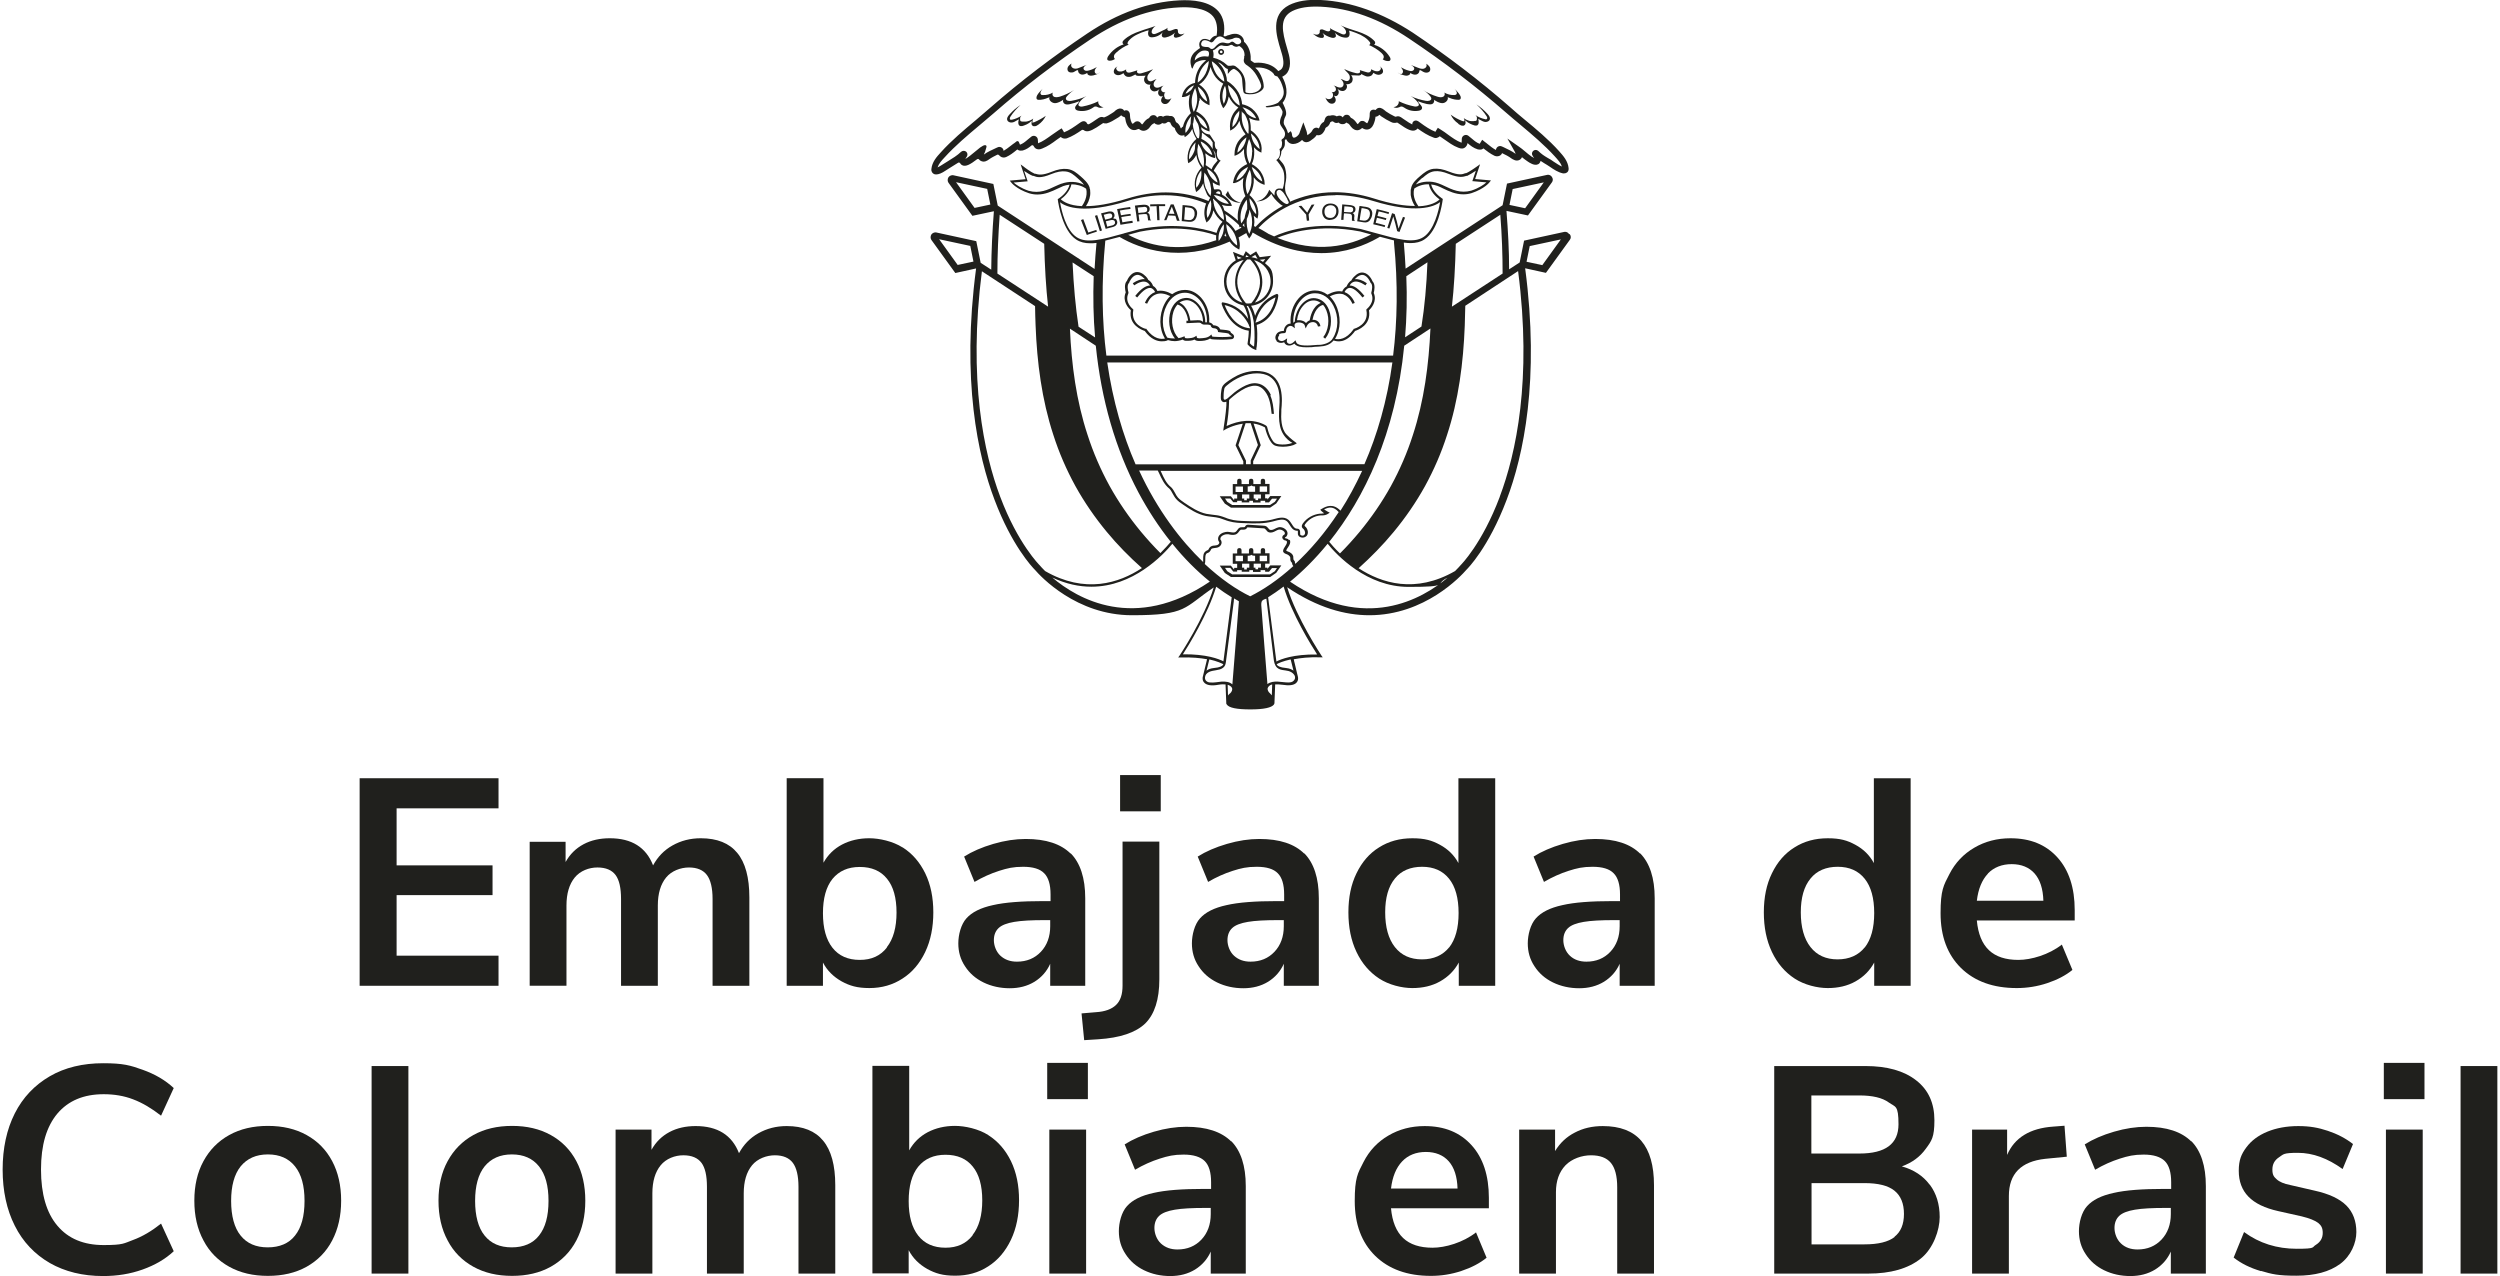 <?xml version="1.0" encoding="UTF-8"?> <svg xmlns="http://www.w3.org/2000/svg" id="Camada_1" version="1.1" viewBox="0 0 1420.2 725"><defs><style> .st0 { fill: #20201d; } </style></defs><g><path class="st0" d="M204.3,442.1h78.9v17.1h-57.9v32.4h54.5v16.9h-54.5v34.4h57.9v17.1h-78.9v-117.9Z"></path><path class="st0" d="M418.8,484.5c4.6,5.5,6.9,14,6.9,25.3v50.2h-20.9v-49.3c0-6.2-1.1-10.8-3.2-13.6-2.1-2.8-5.5-4.3-10.2-4.3s-9.9,1.9-13,5.7c-3.1,3.8-4.7,9.1-4.7,15.9v45.6h-20.9v-49.3c0-6.2-1-10.8-3.1-13.6-2.1-2.8-5.5-4.3-10.3-4.3s-9.8,1.9-12.9,5.7c-3.1,3.8-4.7,9.1-4.7,15.9v45.6h-20.9v-81.8h20.4v11.5c2.5-4.5,5.9-7.8,10.2-10.1,4.3-2.3,9.3-3.4,14.9-3.4,12.4,0,20.6,5.1,24.6,15.4,2.6-4.8,6.2-8.6,11-11.3,4.8-2.7,10.1-4.1,16.1-4.1,9.3,0,16.2,2.8,20.7,8.3Z"></path><path class="st0" d="M512.8,481.4c5.5,3.5,9.7,8.4,12.8,14.7,3.1,6.4,4.6,13.8,4.6,22.2s-1.5,16-4.6,22.5c-3.1,6.5-7.4,11.6-12.9,15.1-5.5,3.6-11.8,5.4-18.8,5.4s-11.2-1.3-15.8-3.8c-4.6-2.6-8.2-6.1-10.6-10.7v13.2h-20.6v-117.9h20.9v48c2.5-4.5,6-7.9,10.5-10.3,4.6-2.4,9.8-3.6,15.5-3.6s13.4,1.7,18.9,5.2ZM503.8,538.1c3.7-4.7,5.5-11.3,5.5-19.7s-1.8-14.8-5.4-19.2c-3.6-4.5-8.8-6.7-15.5-6.7s-11.8,2.3-15.5,6.8c-3.6,4.5-5.4,11-5.4,19.5s1.8,15,5.4,19.6c3.6,4.6,8.8,6.9,15.5,6.9s11.7-2.3,15.4-7Z"></path><path class="st0" d="M608.1,484.6c5.6,5.6,8.4,14.2,8.4,25.7v49.7h-19.9v-12.5c-1.9,4.3-4.9,7.7-8.9,10.2-4.1,2.5-8.8,3.7-14.1,3.7s-10.4-1.1-14.9-3.3c-4.5-2.2-8-5.3-10.5-9.2-2.6-3.9-3.8-8.2-3.8-13s1.5-10.8,4.6-14.2c3.1-3.5,8.1-6,15-7.5,6.9-1.6,16.4-2.3,28.6-2.3h4.2v-3.8c0-5.6-1.2-9.6-3.6-12-2.4-2.5-6.4-3.7-12-3.7s-8.9.8-13.6,2.3c-4.7,1.5-9.4,3.6-14,6.3l-5.9-14.4c4.6-2.9,10.1-5.3,16.6-7.2,6.5-1.9,12.6-2.8,18.4-2.8,11.5,0,20,2.8,25.6,8.4ZM591.3,540.7c3.5-3.7,5.3-8.6,5.3-14.5v-3.5h-3c-7.5,0-13.3.3-17.4,1-4.1.7-7.1,1.8-8.9,3.5-1.8,1.7-2.7,4-2.7,6.9s1.2,6.5,3.7,8.8c2.5,2.3,5.6,3.4,9.4,3.4,5.6,0,10.1-1.9,13.6-5.6Z"></path><path class="st0" d="M658.6,556.3c0,11.5-2.7,19.8-8,25.1-5.4,5.2-14.3,8.2-26.8,9l-7.9.5-1.5-15.2,8.2-.7c5.1-.3,8.9-1.7,11.4-4.1,2.5-2.4,3.7-6,3.7-11v-81.8h20.9v78.1ZM659.4,440.3v20.6h-23.1v-20.6h23.1Z"></path><path class="st0" d="M740.8,484.6c5.6,5.6,8.4,14.2,8.4,25.7v49.7h-19.9v-12.5c-1.9,4.3-4.9,7.7-8.9,10.2-4.1,2.5-8.8,3.7-14.1,3.7s-10.4-1.1-14.9-3.3c-4.5-2.2-8-5.3-10.5-9.2-2.6-3.9-3.8-8.2-3.8-13s1.5-10.8,4.6-14.2c3.1-3.5,8.1-6,15-7.5,6.9-1.6,16.4-2.3,28.6-2.3h4.2v-3.8c0-5.6-1.2-9.6-3.6-12-2.4-2.5-6.4-3.7-12-3.7s-8.9.8-13.6,2.3c-4.7,1.5-9.4,3.6-14,6.3l-5.9-14.4c4.6-2.9,10.1-5.3,16.6-7.2,6.5-1.9,12.6-2.8,18.4-2.8,11.5,0,20,2.8,25.6,8.4ZM724,540.7c3.5-3.7,5.3-8.6,5.3-14.5v-3.5h-3c-7.5,0-13.3.3-17.4,1-4.1.7-7.1,1.8-8.9,3.5-1.8,1.7-2.7,4-2.7,6.9s1.2,6.5,3.7,8.8c2.5,2.3,5.6,3.4,9.4,3.4,5.6,0,10.1-1.9,13.6-5.6Z"></path><path class="st0" d="M849.4,442.1v117.9h-20.7v-13.2c-2.5,4.6-6,8.1-10.6,10.7-4.6,2.6-9.9,3.8-15.8,3.8s-13.3-1.8-18.8-5.4c-5.5-3.6-9.8-8.6-12.9-15.1-3.1-6.5-4.6-14-4.6-22.5s1.5-15.9,4.6-22.2c3.1-6.4,7.3-11.3,12.8-14.7,5.5-3.5,11.8-5.2,18.9-5.2s11.1,1.2,15.7,3.7c4.6,2.5,8.1,5.9,10.5,10.4v-48.2h20.9ZM823.2,538.3c3.6-4.6,5.4-11.1,5.4-19.6s-1.8-15-5.4-19.5c-3.6-4.5-8.7-6.8-15.3-6.8s-11.9,2.2-15.5,6.7c-3.7,4.5-5.5,10.9-5.5,19.2s1.8,15,5.5,19.7c3.7,4.7,8.8,7,15.4,7s11.8-2.3,15.5-6.9Z"></path><path class="st0" d="M931.6,484.6c5.6,5.6,8.4,14.2,8.4,25.7v49.7h-19.9v-12.5c-1.9,4.3-4.9,7.7-8.9,10.2-4.1,2.5-8.8,3.7-14.1,3.7s-10.4-1.1-14.9-3.3c-4.5-2.2-8-5.3-10.5-9.2-2.6-3.9-3.8-8.2-3.8-13s1.5-10.8,4.6-14.2c3.1-3.5,8.1-6,15-7.5,6.9-1.6,16.4-2.3,28.6-2.3h4.2v-3.8c0-5.6-1.2-9.6-3.6-12-2.4-2.5-6.4-3.7-12-3.7s-8.9.8-13.6,2.3c-4.7,1.5-9.4,3.6-14,6.3l-5.9-14.4c4.6-2.9,10.1-5.3,16.6-7.2,6.5-1.9,12.6-2.8,18.4-2.8,11.5,0,20,2.8,25.6,8.4ZM914.8,540.7c3.5-3.7,5.3-8.6,5.3-14.5v-3.5h-3c-7.5,0-13.3.3-17.4,1-4.1.7-7.1,1.8-8.9,3.5-1.8,1.7-2.7,4-2.7,6.9s1.2,6.5,3.7,8.8c2.4,2.3,5.6,3.4,9.4,3.4,5.6,0,10.1-1.9,13.6-5.6Z"></path><path class="st0" d="M1085.4,442.1v117.9h-20.7v-13.2c-2.5,4.6-6,8.1-10.6,10.7-4.6,2.6-9.9,3.8-15.8,3.8s-13.3-1.8-18.8-5.4c-5.5-3.6-9.8-8.6-12.9-15.1-3.1-6.5-4.6-14-4.6-22.5s1.5-15.9,4.6-22.2c3.1-6.4,7.3-11.3,12.8-14.7,5.5-3.5,11.8-5.2,18.9-5.2s11.1,1.2,15.7,3.7c4.6,2.5,8.1,5.9,10.5,10.4v-48.2h20.9ZM1059.3,538.3c3.6-4.6,5.4-11.1,5.4-19.6s-1.8-15-5.4-19.5c-3.6-4.5-8.7-6.8-15.3-6.8s-11.9,2.2-15.5,6.7c-3.7,4.5-5.5,10.9-5.5,19.2s1.8,15,5.5,19.7c3.7,4.7,8.8,7,15.4,7s11.8-2.3,15.5-6.9Z"></path><path class="st0" d="M1178.7,522.9h-55.7c.7,7.6,3,13.2,6.9,16.9,3.9,3.7,9.5,5.5,16.7,5.5s17.3-2.9,24.7-8.7l6,14.4c-3.8,3.1-8.6,5.6-14.3,7.5-5.7,1.9-11.5,2.8-17.3,2.8-13.4,0-23.9-3.8-31.7-11.4-7.7-7.6-11.6-17.9-11.6-31.1s1.7-15.8,5-22.2c3.3-6.5,8.1-11.5,14.1-15,6.1-3.6,13-5.4,20.6-5.4,11.3,0,20.1,3.6,26.7,10.9,6.5,7.2,9.8,17.2,9.8,29.9v5.9ZM1129.3,496.3c-3.4,3.6-5.5,8.7-6.3,15.4h37.8c-.2-6.8-1.9-12-5-15.5-3.1-3.5-7.5-5.3-13-5.3s-10.1,1.8-13.5,5.3Z"></path><path class="st0" d="M28.3,717.5c-8.6-5-15.3-12-19.9-21.2-4.6-9.1-6.9-19.8-6.9-31.9s2.3-22.8,6.9-31.9c4.6-9.1,11.3-16.1,19.9-21.1,8.6-5,18.8-7.4,30.3-7.4s15.4,1.2,22.4,3.7c7,2.5,12.9,5.9,17.7,10.4l-7.2,15.7c-5.4-4.2-10.6-7.3-15.9-9.3-5.2-2-10.8-2.9-16.7-2.9-11.4,0-20.1,3.7-26.3,11-6.2,7.4-9.3,17.9-9.3,31.8s3.1,24.6,9.3,31.9c6.2,7.4,15,11,26.3,11s11.5-1,16.7-2.9c5.2-1.9,10.5-5,15.9-9.3l7.2,15.7c-4.8,4.5-10.7,7.9-17.7,10.4-7,2.5-14.5,3.7-22.4,3.7-11.6,0-21.7-2.5-30.3-7.4Z"></path><path class="st0" d="M130.2,719.6c-6.3-3.5-11.2-8.4-14.6-14.9-3.5-6.5-5.2-14-5.2-22.6s1.7-16.1,5.2-22.5c3.5-6.4,8.3-11.3,14.6-14.8,6.3-3.5,13.6-5.2,22-5.2s15.7,1.7,22,5.2c6.3,3.5,11.1,8.4,14.5,14.8,3.4,6.4,5.1,13.9,5.1,22.5s-1.7,16.1-5.1,22.6c-3.4,6.5-8.3,11.4-14.5,14.9-6.3,3.5-13.6,5.2-22,5.2s-15.7-1.7-22-5.2ZM167.6,701.9c3.6-4.5,5.4-11,5.4-19.7s-1.8-15.1-5.4-19.6c-3.6-4.5-8.7-6.8-15.4-6.8s-11.8,2.3-15.5,6.8c-3.6,4.5-5.4,11.1-5.4,19.6s1.8,15.3,5.4,19.7c3.6,4.5,8.7,6.7,15.4,6.7s12-2.2,15.5-6.7Z"></path><path class="st0" d="M211.1,605.6h20.9v117.9h-20.9v-117.9Z"></path><path class="st0" d="M268.9,719.6c-6.3-3.5-11.2-8.4-14.6-14.9-3.5-6.5-5.2-14-5.2-22.6s1.7-16.1,5.2-22.5c3.5-6.4,8.3-11.3,14.6-14.8,6.3-3.5,13.6-5.2,22-5.2s15.7,1.7,22,5.2c6.3,3.5,11.1,8.4,14.5,14.8,3.4,6.4,5.1,13.9,5.1,22.5s-1.7,16.1-5.1,22.6c-3.4,6.5-8.3,11.4-14.5,14.9-6.3,3.5-13.6,5.2-22,5.2s-15.7-1.7-22-5.2ZM306.2,701.9c3.6-4.5,5.4-11,5.4-19.7s-1.8-15.1-5.4-19.6c-3.6-4.5-8.7-6.8-15.4-6.8s-11.8,2.3-15.5,6.8c-3.6,4.5-5.4,11.1-5.4,19.6s1.8,15.3,5.4,19.7c3.6,4.5,8.7,6.7,15.4,6.7s12-2.2,15.5-6.7Z"></path><path class="st0" d="M467.6,648c4.6,5.5,6.9,14,6.9,25.3v50.2h-20.9v-49.3c0-6.2-1.1-10.8-3.2-13.6-2.1-2.8-5.5-4.3-10.2-4.3s-9.9,1.9-13,5.7c-3.1,3.8-4.7,9.1-4.7,15.9v45.6h-20.9v-49.3c0-6.2-1-10.8-3.1-13.6-2.1-2.8-5.5-4.3-10.3-4.3s-9.8,1.9-12.9,5.7c-3.1,3.8-4.7,9.1-4.7,15.9v45.6h-20.9v-81.8h20.4v11.5c2.5-4.5,5.9-7.8,10.2-10.1,4.3-2.3,9.3-3.4,14.9-3.4,12.4,0,20.6,5.1,24.6,15.4,2.6-4.8,6.2-8.6,11-11.3,4.8-2.7,10.1-4.1,16.1-4.1,9.3,0,16.2,2.8,20.7,8.3Z"></path><path class="st0" d="M561.5,644.9c5.5,3.5,9.7,8.4,12.8,14.7,3.1,6.4,4.6,13.8,4.6,22.2s-1.5,16-4.6,22.5c-3.1,6.5-7.4,11.6-12.9,15.1-5.5,3.6-11.8,5.3-18.8,5.3s-11.2-1.3-15.8-3.8c-4.6-2.6-8.2-6.1-10.6-10.7v13.2h-20.6v-117.9h20.9v48c2.5-4.5,6-7.9,10.5-10.3,4.6-2.4,9.8-3.6,15.5-3.6s13.4,1.7,18.9,5.2ZM552.5,701.6c3.7-4.7,5.5-11.3,5.5-19.7s-1.8-14.8-5.4-19.2c-3.6-4.5-8.8-6.7-15.5-6.7s-11.8,2.3-15.5,6.8c-3.6,4.5-5.4,11-5.4,19.5s1.8,15,5.4,19.6c3.6,4.6,8.8,6.9,15.5,6.9s11.7-2.3,15.4-7Z"></path><path class="st0" d="M618,603.8v20.6h-23.1v-20.6h23.1ZM596.1,641.7h20.9v81.8h-20.9v-81.8Z"></path><path class="st0" d="M699.3,648.1c5.6,5.6,8.4,14.2,8.4,25.7v49.7h-19.9v-12.5c-1.9,4.3-4.9,7.7-8.9,10.2-4.1,2.5-8.8,3.7-14.1,3.7s-10.4-1.1-14.9-3.3c-4.5-2.2-8-5.3-10.5-9.2-2.6-3.9-3.8-8.2-3.8-13s1.5-10.8,4.6-14.2c3.1-3.5,8.1-6,15-7.5,6.9-1.6,16.4-2.3,28.6-2.3h4.2v-3.8c0-5.6-1.2-9.6-3.6-12-2.4-2.4-6.4-3.7-12-3.7s-8.9.8-13.6,2.3c-4.7,1.5-9.4,3.6-14,6.3l-5.9-14.4c4.6-2.9,10.1-5.3,16.6-7.2,6.5-1.9,12.6-2.8,18.4-2.8,11.5,0,20,2.8,25.6,8.4ZM682.5,704.2c3.5-3.7,5.3-8.6,5.3-14.5v-3.5h-3c-7.5,0-13.3.3-17.4,1-4.1.7-7.1,1.8-8.9,3.5-1.8,1.7-2.7,4-2.7,6.9s1.2,6.5,3.7,8.8c2.5,2.3,5.6,3.4,9.4,3.4,5.6,0,10.1-1.9,13.6-5.6Z"></path><path class="st0" d="M845.9,686.4h-55.7c.7,7.6,3,13.2,6.9,16.9,3.9,3.7,9.5,5.5,16.7,5.5s17.3-2.9,24.7-8.7l6,14.4c-3.8,3.1-8.6,5.6-14.3,7.5-5.7,1.9-11.5,2.8-17.3,2.8-13.4,0-23.9-3.8-31.7-11.4-7.7-7.6-11.6-17.9-11.6-31.1s1.7-15.8,5-22.2c3.3-6.5,8.1-11.5,14.1-15,6.1-3.6,13-5.4,20.6-5.4,11.3,0,20.1,3.6,26.7,10.9,6.5,7.2,9.8,17.2,9.8,29.9v5.9ZM796.5,659.8c-3.4,3.6-5.5,8.7-6.3,15.4h37.8c-.2-6.8-1.9-12-5-15.5-3.1-3.5-7.5-5.3-13-5.3s-10.1,1.8-13.5,5.4Z"></path><path class="st0" d="M932.4,648.1c4.8,5.6,7.2,14,7.2,25.2v50.2h-20.9v-49c0-6.4-1.2-11-3.6-13.9-2.4-2.9-6.2-4.3-11.3-4.3s-10.8,1.9-14.5,5.7c-3.6,3.8-5.4,8.9-5.4,15.2v46.3h-20.9v-81.8h20.4v12.2c2.8-4.6,6.5-8.1,11.2-10.5,4.7-2.5,10-3.7,15.9-3.7,9.8,0,17.1,2.8,21.9,8.4Z"></path><path class="st0" d="M1096.3,673c3.7,5,5.6,11.1,5.6,18.4s-3.6,17.9-10.8,23.6c-7.2,5.7-17.1,8.5-29.7,8.5h-53.5v-117.9h51.8c12.3,0,21.9,2.7,28.8,8.1,7,5.4,10.4,13,10.4,22.7s-1.6,11.7-4.9,16.2c-3.3,4.6-7.8,7.9-13.6,10,6.8,1.9,12.1,5.4,15.8,10.4ZM1029,655.3h27.3c14.8,0,22.2-5.5,22.2-16.6s-1.8-9.7-5.5-12.4c-3.7-2.7-9.3-4-16.7-4h-27.3v32.9ZM1076.2,702.6c3.6-2.8,5.4-7.1,5.4-13s-1.8-10.3-5.4-13.2c-3.6-2.9-9.3-4.3-17-4.3h-30.1v34.8h30.1c7.8,0,13.5-1.4,17.1-4.2Z"></path><path class="st0" d="M1174.1,657.1l-12.2,1.2c-13.8,1.5-20.7,8.5-20.7,21.1v44.1h-20.9v-81.8h19.9v14.4c4.2-9.8,13-15.2,26.2-16.1l6.4-.5,1.3,17.6Z"></path><path class="st0" d="M1244.7,648.1c5.6,5.6,8.4,14.2,8.4,25.7v49.7h-19.9v-12.5c-1.9,4.3-4.9,7.7-8.9,10.2-4.1,2.5-8.8,3.7-14.1,3.7s-10.4-1.1-14.9-3.3c-4.5-2.2-8-5.3-10.5-9.2-2.6-3.9-3.8-8.2-3.8-13s1.5-10.8,4.6-14.2c3.1-3.5,8.1-6,15-7.5,6.9-1.6,16.4-2.3,28.6-2.3h4.2v-3.8c0-5.6-1.2-9.6-3.6-12-2.4-2.4-6.4-3.7-12-3.7s-8.9.8-13.6,2.3c-4.7,1.5-9.4,3.6-14,6.3l-5.9-14.4c4.6-2.9,10.1-5.3,16.6-7.2,6.5-1.9,12.6-2.8,18.4-2.8,11.5,0,20,2.8,25.6,8.4ZM1227.9,704.2c3.5-3.7,5.3-8.6,5.3-14.5v-3.5h-3c-7.5,0-13.3.3-17.4,1-4.1.7-7.1,1.8-8.9,3.5-1.8,1.7-2.7,4-2.7,6.9s1.2,6.5,3.7,8.8c2.4,2.3,5.6,3.4,9.4,3.4,5.6,0,10.1-1.9,13.6-5.6Z"></path><path class="st0" d="M1284.4,722.1c-6.1-1.8-11.2-4.3-15.5-7.7l5.9-14.5c8.7,6.4,18.7,9.5,29.9,9.5s8.4-.8,11-2.3c2.5-1.6,3.8-3.8,3.8-6.7s-.9-4.3-2.6-5.7c-1.7-1.3-4.8-2.6-9.3-3.7l-13.4-3c-7.6-1.7-13.2-4.4-16.9-8.2-3.7-3.8-5.5-8.7-5.5-14.7s1.4-9.4,4.3-13.3c2.8-3.8,6.8-6.8,11.9-8.9,5.1-2.1,11-3.2,17.6-3.2s11.4.9,16.8,2.7c5.4,1.8,10.2,4.3,14.3,7.5l-5.9,14.2c-8.5-6.1-16.9-9.2-25.4-9.2s-8.1.8-10.7,2.5c-2.6,1.7-3.8,4-3.8,7s.8,4.1,2.4,5.5c1.6,1.5,4.2,2.6,7.8,3.3l13.9,3.2c8.1,1.8,14.1,4.6,17.9,8.4,3.8,3.8,5.7,8.9,5.7,15.1s-3.1,13.6-9.2,18.1c-6.1,4.5-14.4,6.7-24.9,6.7s-13.9-.9-20-2.7Z"></path><path class="st0" d="M1377.3,603.8v20.6h-23.1v-20.6h23.1ZM1355.4,641.7h20.9v81.8h-20.9v-81.8Z"></path><path class="st0" d="M1397.8,605.6h20.9v117.9h-20.9v-117.9Z"></path></g><g><path class="st0" d="M725.1,193.7c.9,1,2.7,1.5,4.4.7.3.8.9,1.4,1.7,1.7.4.1.8.2,1.2.2.9,0,1.9-.4,2.9-1.1,1.2,1.7,4,2.1,6.9,2.1s3.4-.1,4.9-.3c.8,0,1.5-.1,2.1-.1,3.7-.2,6.3-1,8.4-3.5,1.9.7,6.9,1.9,12.2-5.4,1.5-.5,9.3-3.3,7.9-11.7,1.1-1.1,4.8-5,2.7-9.9.3-1.1,1.1-4.8-.7-6.6-.3-.8-2-4.3-5-4.9-1.8-.4-3.7.4-5.6,2.4-.3.3-1.1,1.2-1.4,2-1.7,1-2.5,2.8-2.7,3.4-1.4.7-2.2,2.1-2.5,2.9-2.5-.5-5.3.1-8.4,1.8-2.1-1.6-4.5-2.4-7.1-2.4s0,0,0,0c-3.3,0-6.6,1.5-9.2,4.4-3.4,3.8-5.1,9.2-4.6,14.4-.7,0-1.4.2-2,.6-1.1.8-1.8,2.1-1.9,3.6h0s0,0,0,0c-1.4,0-2.7.3-3.7,1.2-1.6,1.9-1.2,3.6-.3,4.5ZM763.3,167.3c3.6,1.4,5,5.3,5,5.3l1.3-.5c0-.2-1.6-4.6-5.8-6.2,0,0,0,0,0,0,.4-.8,1.2-2,2.5-2.3,1.4-.3,3.8.5,7.7,5.4l1.1-.9c-3.2-4-6-6-8.4-5.9.4-.7,1-1.6,2.1-2,1.7-.7,4,0,6.9,1.9l.8-1.2c-2.6-1.8-4.9-2.5-6.8-2.3.1-.1.2-.3.3-.4,1.6-1.6,3-2.2,4.4-2,2.6.5,4.1,4.2,4.1,4.2v.2c0,0,.2.1.2.1,1.3,1.1.7,4.3.3,5.5v.3c0,0,0,.2,0,.2,2.3,4.9-2.3,8.6-2.5,8.8l-.3.3v.4c1.7,8.2-6.7,10.5-7,10.6h-.2c0,0-.1.3-.1.3-4.2,5.9-8.4,5.9-10.5,5.4,3.4-5.4,3.5-13.3.3-19.6-.9-1.8-2-3.3-3.3-4.5,3.1-1.6,5.8-1.9,8.1-1.1ZM726.5,190.1c.8-.8,2-.8,2.5-.8.6,0,1-.1,1.2-.3.2-.2.4-.5.4-1,0-1,.5-2,1.3-2.5.7-.5,1.7-.5,2.4,0l1.3,1-.2-1.6c0-.4,0-.8.4-1.1.5-.5,1.5-.7,2.5-.6.6,0,2.5.4,2.9,1.7l.5,1.7.8-1.6c.9-1.7,2.6-2.2,3.8-2,1.3.2,2.1,1.1,2.4,2.5l1.4-.2c-.3-2-1.6-3.3-3.5-3.6-.3,0-.7,0-1,0,.4-2.1,1.8-7.4,6-8.5.8.9,1.4,1.9,1.9,3.2,2,4.9,1.2,11.4-1.8,15.1l1.1.9c3.4-4.1,4.3-11,2.1-16.5-1.5-3.8-4.3-6.1-7.8-6.5-2.8-.3-5.5,1-7.7,3.5-2,2.3-3.4,5.5-3.8,8.9,0,0,0,.5,0,.8-.2.1-.3.2-.5.4-.1.1-.3.3-.4.4-.3-4.7,1.3-9.6,4.3-12.9,2.3-2.6,5.2-4,8.2-3.9h0c4.2,0,8,2.6,10.3,7.1,3.1,6,2.9,13.5-.4,18.5-1.2,2.5-5.4,3.7-7.7,3.7-.6,0-1.3,0-2.2.1-3.3.3-9.5.8-10.7-1.3l-.2-.4-.4-1c-1,1.2-2.5,2.5-3.9,1.9-.5-.2-1.1-.8-1-1.5l.2-1.5-1.3.9c-1.4,1-2.8.7-3.5,0-.6-.7-.5-1.7.3-2.6ZM736.8,181.9c.4-3.2,1.6-6.1,3.5-8.2,1.9-2.2,4.2-3.2,6.5-3,1.3.1,2.4.6,3.5,1.4-4.8,1.9-6,8.2-6.3,9.9-.8.3-1.5.8-2.1,1.5-.7-.9-1.9-1.4-3.4-1.6-.5,0-1.1,0-1.7,0Z"></path><path class="st0" d="M642.4,176.3c-1.4,8.4,6.4,11.2,7.9,11.7,3.5,4.8,7.1,5.9,9.7,5.9s3-.5,3.5-.7c1.3.4,2.6.6,3.8.6s3.1-.3,4.6-.9c.4.4,1.1.8,2.4.7,1.3,0,2.9,0,4.3-.7.5.5,1.3.8,2.5.8,2.3,0,4.5-.2,6.3-1.4.4.3.9.5,1.7.5,3.4.2,6.9.3,10.3-.1.8,0,1.4-.4,1.6-1.1.2-.6-.1-1.4-.8-1.9-.1,0-.3-.2-.4-.3-.2-.1-.5-.3-.6-.4,0,0,0-.1,0-.2,0-.2-.2-.4-.4-.6l-.2-.2c-1-.4-2.4-.6-3.8-.7-.6,0-1.2-.1-1.7-.2-.4-1.4-1.9-2.2-3.4-2.3-.1,0-.3,0-.4,0,0,0-.1-.2-.2-.3,0,0-.1-.1-.2-.2-.5-.7-1.3-1-2-1.2.4-5.1-1.3-10.3-4.6-14-2.6-2.8-5.7-4.4-9-4.4,0,0-.2,0-.3,0-2.6,0-5,.9-7.1,2.4-3.1-1.7-5.9-2.3-8.4-1.8-.4-.8-1.1-2.2-2.5-2.9-.2-.6-.9-2.4-2.7-3.4-.3-.8-1.1-1.7-1.4-2-1.9-1.9-3.8-2.7-5.7-2.4-3,.6-4.7,4.1-5,4.9-1.8,1.8-1,5.5-.7,6.6-2.1,5,1.5,8.9,2.7,9.9ZM687.9,185.3v.2c.3.2.4.5.7.7.4.2.8.3,1.2.3,1,0,2,.7,2.1,1.6v.5s.6.1.6.1c.7.1,1.5.2,2.3.3,1.1.1,2.3.2,3.2.5,0,0,0,0,0,0,0,.1,0,.2.2.3.3.4.7.7,1.1.9.1,0,.2.1.3.2.2.2.3.3.3.3h0s-.1,0-.4,0c-3.3.4-6.8.3-10.1.1-.7,0-.9-.2-.9-.3l-.3-1-.8.7c-1.5,1.3-3.7,1.4-6,1.5-.7,0-1.4-.1-1.5-.5l-.2-1-.9.6c-1.1.7-2.5.8-4.3.9-.8,0-1.3-.1-1.4-.4l-.2-.8-.7.3c-.8.4-1.7.6-2.7.8-3.4-3.4-4.6-9.7-2.9-15,.4-1.2,1.1-2.7,2.3-4.1,4.4,1.2,5.8,7.1,6.1,9.2h-1s0,1.4,0,1.4l6.6-.3c.6,0,1.2,0,1.5.2.6.6,1.3.9,1.9.9.4,0,.8,0,1.2,0,1.2,0,2.3,0,2.9.8ZM669.9,172c.9-.7,2.1-1.2,3.5-1.4,1.9-.3,3.9.5,5.8,2.2,2.6,2.5,4.2,6.3,4.2,10-.2,0-.4-.2-.6-.4-.8-.5-1.7-.5-2.4-.5l-4.2.2c-.3-2-1.6-8.3-6.3-10.2ZM673.1,166.3s0,0,0,0c2.9,0,5.8,1.3,8.2,3.9,3,3.3,4.6,8.2,4.3,12.9-.2,0-.4,0-.6,0,0,0-.2,0-.3,0,0-4.1-1.7-8.4-4.7-11.2-2.1-2-4.6-2.9-6.9-2.6-3.8.4-6.7,3.2-8.1,7.4-1.5,4.7-1.1,11.3,2.5,15.6-1.5,0-3-.1-4.4-.5-3.2-5-3.4-12.5-.3-18.4,2.3-4.5,6.1-7.1,10.3-7.1ZM641.1,166.2c-.4-1.1-1-4.4.3-5.5h.1c0-.1,0-.3,0-.3,0,0,1.5-3.7,4.1-4.2,1.4-.3,2.8.4,4.4,2,.1.1.2.2.3.4-1.9-.2-4.2.6-6.8,2.3l.8,1.2c2.8-1.9,5.1-2.5,6.8-1.9,1.1.4,1.8,1.3,2.2,2-2.4,0-5.2,1.9-8.4,5.9l1.1.9c3.9-4.9,6.3-5.6,7.7-5.4,1.3.3,2.1,1.5,2.5,2.3,0,0,0,0,0,0-4.2,1.6-5.7,6-5.8,6.2l1.3.4s1.4-4,5-5.3c2.3-.9,5-.5,8.1,1-1.3,1.2-2.4,2.7-3.3,4.5-3.2,6.3-3.1,14.2.3,19.6-2.1.5-6.3.5-10.5-5.3v-.2c-.1,0-.4,0-.4,0-.4,0-8.7-2.3-7.1-10.6v-.4c0,0-.3-.3-.3-.3-.2-.2-4.8-3.8-2.5-8.8v-.2c.1,0,0-.3,0-.3Z"></path><path class="st0" d="M709.4,187.8c0,2.3-.3,4.8-.7,7.4v.3s.1.2.1.2c0,0,1.5,2,4.1,2.9l.8.3v-.9c.2-.3,1-6.6.2-13.4,8.6-2.6,11.2-11.2,12-14.9.4-2.1.3-2.2,0-2.5l-.3-.2h-.4c-7.3,2.9-10.7,8.3-12.2,12.4-.6-2.2-1.3-4.1-2.3-5.7,7-.7,12.5-6.7,12.5-13.9s-1.8-7.7-4.6-10.3l3.5-4.2-6.5.8-2-3.3-3.3,2.1-2.6-2.2-1.4,2.7-5.9-2.3,1.6,4.8c-4.5,2.6-6.7,7.5-6.7,12,0,5.8,3.5,12,11.1,13.6.3.4,1.9,2.8,2.7,7.7-2.5-3.8-6.9-8.2-14.3-9.4h-.6c0,0-.2.5-.2.5-.2.6,1.5,4.5,3.3,7.2,2.3,3.5,6.3,7.7,12.2,8.4ZM713.5,182.3c.9-3.6,3.6-10,11.1-13.4-.6,3.1-2.9,12-11.4,14.4l.3-1.1ZM718.8,147.2l-1.3,1.6c-.6-.4-1.2-.8-1.9-1.2l3.2-.4ZM721.8,159.9c0,5.6-3.7,10.4-8.9,12,8.2-11.1,2.4-20.5-.5-24.1,5.4,1.4,9.4,6.3,9.4,12.1ZM713.1,144.8l1.3,2.2c-1.1-.4-2.3-.7-3.5-.9l2.2-1.3ZM708.1,144.9l1.3,1.1c0,0-.1,0-.2,0-.6,0-1.1,0-1.7.1l.6-1.2ZM705.3,146.6c-.7.2-1.4.4-2.1.7l-.6-1.8,2.7,1ZM696.7,159.9c0-5.1,3.1-10.7,9.8-12.2-2.9,3.5-8.9,13-.7,24.2-6.2-1.7-9.1-7.1-9.1-12ZM708.6,147.4c.2,0,.4,0,.6,0,.3,0,.7,0,1,0,1.4,1.4,11.5,11.9.6,24.9-.5,0-1,.1-1.6.1-.5,0-.9,0-1.4-.1-10.8-13.1-.7-23.6.7-24.9ZM708.1,173.8c.3,0,.6,0,.9,0,1.5,2.1,2.5,4.9,3.1,8.4l.2,1.4v.6c.7,5.4.3,10.7.1,12.7-1.2-.6-2.1-1.5-2.4-1.9.4-2.8.7-5.5.7-7.9v-.7s0-2.2,0-2.2h0c-.3-5.6-1.7-8.9-2.6-10.6ZM709.4,184.7l.8,1.8h0c-9-.6-13.3-10-14.5-13.2,8.2,1.9,12.1,7.9,13.8,11.4Z"></path><path class="st0" d="M661.8,55.6c-.6-.7-.6-1.9-.2-2.7.1-.2.3-.5.5-.6,0,0,0,0,.1,0-.8.4-2,0-2.4-.8-.5-1,.2-2.4,1.3-2.8-.9.1-1.7.6-2.5.9-.8.3-1.9.4-2.6-.2-.7-.6-.8-1.6-.5-2.4.3-.8.9-1.5,1.5-2.1-1.4.3-2.6,1.7-4,1.2-1.4-.4-1.5-2.4-.8-3.6.7-1.2,2-2.1,2.8-3.2-2.1,1-4.3,1.7-6.5,2.3-.8.2-1.7.3-2.3-.2-.4-.4-.4-1.1,0-1.5l-3.2,1c-.7.2-1.5.5-2.3.3-.7-.2-1.3-1.1-.9-1.8-1.1.7-2.4,1.4-3.7,1.2-.8,0-1.4-.4-1.8-1.1-.5-.8-.1-1.2.6-1.8-1.3.5-2.5,2-2.1,3.5.3,1,1.5,1.6,2.6,1.5,1.1,0,2-.7,3-1.2-.4.2.7,1.5.9,1.6.7.6,1.9.7,2.8.5.5-.1,1-.3,1.5-.6.2,0,1.4-.7,1.4-.8,0,.7,1,.9,1.7.9,1.4,0,2.8,0,4.2-.1-1,.9-1.3,2.5-.6,3.6.6,1.2,2.1,1.8,3.4,1.4-1.1,1.2-.2,3.3,1.3,3.8,1.3.4,2.8-.2,3.7-1.3-.1.2-.2.4-.3.5-.1.2-.2.4-.3.6-.1.4-.2.9-.2,1.3,0,.4.2.8.4,1.1.2.3.5.5.8.7.2,0,.3.1.5.1.4,0,.8-.2,1.1-.4-.2.4-.5.8-.7,1.2-.2.4-.4.9-.4,1.3-.1,1.1.8,2,1.8,2.2.6,0,1.2,0,1.7-.3,1.2-.7,1.8-2,2.4-3.2-.9,1.2-3,1.2-3.9.1Z"></path><path class="st0" d="M609.2,41.2c.9-.2,1.6-.8,2.4-1.2.2-.1.5-.2.7-.1.2.1.2.4.2.6.1,1.1,1.2,1.8,2.2,1.9,1.1,0,2.1-.4,3-1,0,.2,0,.4,0,.6.4.7,1.3,1,2.1,1,.8,0,1.6-.2,2.4-.5,1-.3,2.1-.7,2.6-1.5-.5.5-1.1,1.1-1.8,1-.8-.1-1.3-1-1.1-1.8.1-.8.6-1.4,1.2-2.1-1.4.8-2.9,1.5-4.4,1.9-.6.2-1.3.3-2,.2-.6-.2-1.2-.7-1.2-1.4,0-.4.3-.7.5-1,.4-.4.9-.8,1.4-1-1.3.5-2.5,1-3.8,1.5-.9.4-1.9.8-2.9.7-1,0-2.1-.7-2.2-1.7,0-.4,0-.8.2-1.2-.2.1-.3.2-.5.3-.6.5-1.3,1.1-1.6,1.8-.3.7-.3,1.7.2,2.3.6.7,1.6.8,2.5.6Z"></path><path class="st0" d="M672.9,19c0,0-.3.1-.3.1-.1,0-.2,0-.3.1-.5.2-.9.3-1.4.3-.8,0-1.6-.5-1.7-1.2-.1-.5,0-1.1-.2-1.5-.3-.4-.9-.4-1.4-.3-1.2.2-3.5,1.9-4.4.5-.1-.2-.1-.5,0-.8,0-.2,0-.4.2-.5-1,.9-2,1.2-3.2,1.8-1.1.6-2.3,1.1-3.5,1.6-.7.3-1.7.5-2.2-.2-.7-.8,0-2.2.6-2.9.6-.7.6-.7,1.4-1.3-3.1,1.2-5.7,1.8-8.9,3-3.3,1.1-6.5,2.6-9,4.9-.4.4-.8.8-.9,1.3-.1.5.2,1.2.7,1.3-3.6,1.1-6.8,3.6-8.9,6.8-.4.7-.8,1.6-.2,2.2.3.2.7.3,1.1.3,1.1,0,2.1-.4,3-1-.6-.4-.7-1.3-.5-2,.2-.7.8-1.2,1.3-1.7,2.1-1.9,4.5-3.5,7.2-4.5-.4.2-.9-.3-.9-.7,0-.4.3-.8.5-1.2.3-.3.5-.6.8-.9,1.2-1.2,2.7-2.2,4.2-2.9,1.6-.8,3.4-1.5,5.1-2,.2,0,.5-.2.7-.2,0,0,.7-.1.7-.2-.5,1.6-.6,4,1.7,4,2.4,0,4.8-1.1,6.4-2.9-.5.7-.9,1.8-.4,2.5.5.7,1.5.6,2.3.4,1.9-.4,3.7-1.4,5.1-2.7-.6.8-1.1,1.9-.5,2.6,0,0,.2.1.3.2.4.2.9.2,1.3,0,.6-.1,1.3-.3,1.9-.6.8-.4,1.5-.9,2.1-1.5,0,0,.4-.4.3-.4Z"></path><path class="st0" d="M624,57.5c-2.8,1.4-5.9,2.4-9,3-.9.2-2.2,0-2.4-.9,0-.4.2-.8.4-1.2,1.1-1.6,2.5-2.9,4.2-3.8-2.7,1.3-5.7,2.2-8.7,2.7-1.2.2-2.9,0-3-1.3,0-.5.3-1,.6-1.3,1.2-1.4,2.6-2.6,4.1-3.6-2.5,1.6-5.3,2.9-8.1,3.8-1.2.3-2.6.6-3.6-.1-.7-.5-.8-1.6-.4-2.2-1.7,1-3.7,1.5-5.7,1.4-.4,0-.8,0-1-.3-.9-.8.2-2.4.9-3.3-1.1,1.2-2.3,2.3-3.1,3.7-.4.8-.7,1.9,0,2.4.3.2.6.2,1,.2.7,0,1.4,0,2.1-.2.4,0,.8-.2,1.2-.3.5-.1,1-.3,1.4-.5.2,0,1.2-.4,1.3-.6-.7,1.7,1.2,3.4,3,3.5,1.8,0,3.4-1,4.9-2-.6.8,0,2.1.9,2.5.9.4,2,.3,3,0,1.8-.4,3.5-.9,5.1-1.6-.6,1.6-3,2.8-2.2,4.4.3.6,1.1.9,1.8,1,2.8.5,5.8-.1,8.1-1.7.5-.4,1.1-.8,1.7-.7.5,0,.9.3,1.4.5.9.4,2.1.3,3-.2-1.7.1-3.3-1.6-3-3.3Z"></path><path class="st0" d="M586.6,69c-.1-.4,0-.9.2-1.2,0-.1.2-.2.2-.4-.2,0-.3.2-.5.3-.2.1-.3.2-.5.3-.3.2-.7.4-1,.5-.7.3-1.5.5-2.2.6-.5,0-1,0-1.6,0-.3,0-.5,0-.8-.1-.2,0-.4,0-.6-.2-.2-.2-.3-.5-.3-.8,0-.3,0-.6,0-.8,0,0,0-.2,0-.2,0-.2.2-.5.3-.7.2-.2.3-.4.5-.6-1.7,1.1-3.5,1.9-5.4,2.3-.3,0-.6.1-.9,0-.6-.3-.3-1.2,0-1.7,1.6-2.5,3.6-4.7,5.8-6.7-2.4,1.5-4.5,3.4-6.4,5.5-.8.9-1.6,2-1.2,3.1.3,1,1.5,1.5,2.5,1.4,1,0,2-.6,2.8-1.1.2-.1.5-.3.7-.4.2-.1.4-.2.6-.3-.2.7-.4,1.5-.3,2.2,0,.3.1.7.3,1,.2.3.4.5.8.6.4,0,.7,0,1.1,0,.5-.1,1-.3,1.5-.5.8-.3,1.5-.6,2.2-1.1.5-.3,1-.7,1.4-1.1,0,0,.2-.2.3-.2,0,.1,0,.3,0,.4,0,.2-.1.3-.1.5,0,.3,0,.7,0,1,.1.4.4.7.8,1,.2.1.3,0,.5.1.2,0,.4,0,.6,0,.7,0,1.4-.5,2-.9,1.8-1.3,3.3-3,4.2-5-2,1.4-4.2,2.6-6.5,3.6-.3.1-1.2.4-1.3,0Z"></path><path class="st0" d="M783.7,37.6c.7.6,1,.9.6,1.8-.4.7-1,1.1-1.8,1.1-1.3.1-2.5-.6-3.7-1.2.4.6-.2,1.5-.9,1.8-.7.2-1.5,0-2.3-.3l-3.2-1c.3.4.4,1.1,0,1.5-.6.5-1.5.4-2.3.2-2.2-.5-4.4-1.3-6.5-2.3.8,1.2,2.1,2,2.8,3.2.7,1.2.6,3.2-.8,3.6-1.4.4-2.6-.9-4-1.2.6.6,1.2,1.3,1.5,2.1.3.8.2,1.8-.5,2.4-.7.6-1.7.5-2.6.2-.8-.3-1.6-.8-2.5-.9,1.1.4,1.7,1.7,1.3,2.8-.4.8-1.5,1.2-2.4.8,0,0,0,0,.1,0,.2.2.3.4.5.6.4.8.4,2-.2,2.7-1,1.1-3,1.1-3.9-.1.5,1.2,1.2,2.5,2.4,3.2.5.3,1.1.4,1.7.3,1-.1,1.9-1.1,1.8-2.2,0-.5-.2-.9-.4-1.3-.2-.4-.4-.8-.7-1.2.3.3.7.4,1.1.4.2,0,.4,0,.5-.1.3-.1.6-.4.8-.7.2-.3.4-.7.4-1.1,0-.4,0-.9-.2-1.3,0-.2-.2-.4-.3-.6,0-.2-.2-.4-.3-.5.9,1,2.4,1.7,3.7,1.3,1.6-.5,2.4-2.6,1.3-3.8,1.3.3,2.8-.3,3.4-1.4.6-1.2.4-2.7-.6-3.6,1.4,0,2.8,0,4.2.1.7,0,1.6-.2,1.7-.9,0,.2,1.3.7,1.4.8.5.2,1,.5,1.5.6.9.2,2,0,2.8-.5.2-.1,1.3-1.4.9-1.6.9.6,1.9,1.1,3,1.2,1.1,0,2.3-.5,2.6-1.5.4-1.4-.9-3-2.1-3.5Z"></path><path class="st0" d="M795.8,42c-.7.1-1.3-.4-1.8-1,.5.9,1.6,1.2,2.6,1.5.8.2,1.6.5,2.4.5.8,0,1.7-.4,2.1-1,0-.2,0-.4,0-.6.9.6,1.9,1.1,3,1,1.1,0,2.1-.9,2.2-1.9,0-.2,0-.5.2-.6.2-.1.5,0,.7.1.8.5,1.5,1,2.4,1.2.9.2,1.9,0,2.5-.6.5-.6.5-1.6.2-2.3-.3-.7-1-1.3-1.6-1.8-.2-.1-.3-.2-.5-.3.2.4.3.8.2,1.2-.1,1-1.2,1.7-2.2,1.7-1,0-2-.3-2.9-.7-1.3-.5-2.5-1-3.8-1.5.5.3,1,.6,1.4,1,.2.3.5.6.5,1,0,.7-.5,1.2-1.2,1.4-.6.2-1.3,0-2-.2-1.5-.4-3-1.1-4.4-1.9.5.6,1,1.3,1.2,2.1.1.8-.3,1.7-1.1,1.8Z"></path><path class="st0" d="M746.2,19.4c.6.6,1.4,1.1,2.1,1.5.6.3,1.2.5,1.9.6.4,0,1,.1,1.3,0,.1,0,.2-.1.3-.2.7-.7.1-1.8-.5-2.6,1.4,1.3,3.2,2.2,5.1,2.7.8.2,1.8.2,2.3-.4.5-.7,0-1.7-.4-2.5,1.6,1.8,4,2.9,6.4,2.9,2.3,0,2.2-2.4,1.7-4,0,0,.6.2.7.2.2,0,.5.2.7.2,1.7.6,3.5,1.2,5.1,2,1.5.8,3,1.7,4.2,2.9.3.3.5.6.8.9.3.3.6.7.5,1.2,0,.4-.5.9-.9.7,2.6,1.1,5.1,2.6,7.2,4.5.5.5,1,1,1.3,1.7.2.7.1,1.5-.5,2,.9.6,1.9,1,3,1,.4,0,.8,0,1.1-.3.6-.5.3-1.5-.2-2.2-2-3.2-5.2-5.7-8.9-6.8.5-.1.8-.8.7-1.3-.1-.5-.5-1-.9-1.3-2.5-2.4-5.7-3.8-9-4.9-3.3-1.1-6.6-2-9.7-3.5.8.5,1.6,1,2.2,1.8.6.7,1.3,2,.6,2.9-.5.7-1.5.5-2.2.2-1.2-.5-2.3-1-3.5-1.6-1.1-.6-2.2-.9-3.2-1.8,0,.2.1.4.2.5,0,.3,0,.6,0,.8-.9,1.5-3.3-.2-4.4-.5-.5-.1-1.1,0-1.4.3-.3.4-.1,1-.2,1.5-.2.8-1,1.2-1.7,1.2-.5,0-1-.1-1.4-.3-.1,0-.2,0-.3-.1,0,0-.3-.2-.3-.1-.1,0,.3.4.3.4Z"></path><path class="st0" d="M794.7,61c.5-.2.9-.5,1.4-.5.6,0,1.2.4,1.7.7,2.3,1.6,5.3,2.2,8.1,1.7.7-.1,1.5-.4,1.8-1,.8-1.5-1.6-2.8-2.2-4.4,1.7.7,3.4,1.2,5.1,1.6,1,.2,2.1.3,3,0,.9-.4,1.5-1.7.9-2.5,1.5,1,3.1,2,4.9,2,1.8,0,3.6-1.8,3-3.5,0,.2,1.1.5,1.3.6.5.2.9.4,1.4.5.4.1.8.2,1.2.3.7.1,1.4.2,2.1.2.3,0,.7,0,1-.2.7-.5.5-1.6,0-2.4-.8-1.4-2-2.5-3.1-3.7.8.9,1.9,2.5.9,3.3-.3.2-.7.3-1,.3-2,.1-4-.4-5.7-1.4.4.6.3,1.7-.4,2.2-1,.7-2.4.5-3.6.1-2.9-.9-5.6-2.1-8.1-3.8,1.6,1,3,2.2,4.1,3.6.3.4.6.8.6,1.3,0,1.2-1.7,1.5-3,1.3-3-.5-5.9-1.4-8.7-2.7,1.7.9,3.1,2.3,4.2,3.8.2.3.5.7.4,1.2-.1.9-1.5,1-2.4.9-3.1-.6-6.2-1.6-9-3,.3,1.7-1.3,3.4-3,3.3.9.6,2,.6,3,.2Z"></path><path class="st0" d="M828.6,70.5c.6.4,1.3.8,2,.9.2,0,.4,0,.6,0,.2,0,.4,0,.5-.1.4-.2.7-.6.8-1,.1-.3.1-.7,0-1,0-.2,0-.3-.1-.5,0-.1,0-.3,0-.4.1,0,.2.2.3.2.4.4.9.8,1.4,1.1.7.4,1.4.8,2.2,1.1.5.2,1,.3,1.5.5.4,0,.7.1,1.1,0,.3,0,.6-.3.8-.6.2-.3.3-.6.3-1,0-.8,0-1.5-.3-2.2.2.1.4.2.6.3.2.1.5.3.7.4.9.5,1.8,1,2.8,1.1,1,0,2.2-.4,2.5-1.4.4-1.1-.4-2.2-1.2-3.1-1.9-2.1-4-3.9-6.4-5.5,2.2,2,4.2,4.2,5.8,6.7.4.6.6,1.4,0,1.7-.3.2-.6.1-.9,0-1.9-.4-3.8-1.2-5.4-2.3.2.2.4.4.5.6.2.2.2.4.3.7,0,0,0,.1,0,.2,0,.2,0,.6,0,.8,0,.3-.1.5-.3.8-.2.2-.4.2-.6.2-.3,0-.5,0-.8.1-.5,0-1,0-1.6,0-.8,0-1.5-.3-2.2-.6-.4-.1-.7-.3-1-.5-.2,0-.3-.2-.5-.3-.1,0-.3-.3-.5-.3,0,.1.2.2.2.4.2.4.3.8.2,1.2-.1.4-1,.1-1.3,0-2.3-.9-4.5-2.1-6.5-3.6.9,2,2.4,3.8,4.2,5Z"></path><path class="st0" d="M704.8,115c-5.5-.8-7.2-6.5-7.2-6.5l-1.4,2.2c3.7,5.2,8.6,4.4,8.6,4.4Z"></path><path class="st0" d="M693.7,27.8c-.9,0-1.7.8-1.7,1.7s.8,1.7,1.7,1.7,1.7-.8,1.7-1.7-.8-1.7-1.7-1.7ZM693.7,30.2c-.4,0-.7-.3-.7-.7s.3-.8.7-.8.8.3.8.8-.3.7-.8.7Z"></path><path class="st0" d="M891.3,132.9c-.6-.9-1.5-1.3-2.5-1.2l-23,5-2.5,12.4-6,3.9c0-10.6-.6-21.8-1.5-33.2l12.2,2.6,13.6-18.8c.7-.9.7-2.1,0-3.1-.6-.9-1.5-1.3-2.5-1.2l-23,5-2.5,12.3-55.1,36c-.2-4.7-.6-9.5-1-14.4,0-.2,0-.3,0-.4,1.3.2,2.6.3,3.8.3,3,0,5.7-.6,7.9-2.1,7.7-4.9,10-19.7,10.4-22.7v-.3s-.7-.5-.7-.5c-1.4-1-4.9-3.7-5.9-7.7,1.2.1,2.4.4,3.6.8,1,.4,2.2.9,3.3,1.5,3.1,1.5,6.9,3.3,11.4,3.3,1.5,0,3.1-.2,4.7-.7,7.2-2.4,10.1-6,10.2-6.2l.8-1-9-.8,2.8-8.4-1.8,1.3s-4.3,3.1-6.2,3.8h-.4c-1.7.7-3.6,1.3-9.2-.9-3.4-1.4-6.3-1.9-8.9-1.6-3.2.4-5.5,2.4-7.5,4.1-2,1.7-4.4,3.8-5.1,6.5v.3c-.2.4-.3.9-.3,1.3v.2s0,0,0,0c0,.8,0,1.7,0,2.5.2,1.2.5,2.4,1,3.6.4.9.8,1.8,1.4,2.6,0,0,0,0,0,0-5.6,0-13.2-1-23.5-4.3h0s0,0,0,0c-7.4-2.3-14.8-3.5-21.9-3.5h0c-10.1,0-18.6,2.3-25.6,5.4,0-.2,0-.4-.1-.7-.2-.5-.5-1-.8-1.5-.8-1.3-1.6-2.7-1.8-4.3-.2-1.8,0-3.5.4-5.3.4-2.5.2-4.8-.4-7.1-.4-1.4-1-2.5-1.9-3.5-.4-.4-.7-.8-1.1-1.3-.2-.2-.3-.4-.5-.6.9-1.4,1.3-2.8,1.3-4.2,0-.1.1-.4.3-.5v-.2c.2-.2.4-.4.5-.6.2-.3.4-.6.6-.9.5-.8.7-1.8.6-2.8v-1.6c.3-.1.5-.3.7-.5.8,1.7,2.2,2.8,4,2.8,1.8,0,3.7-.9,5.1-2.3.3.4.8.9,1.4,1.1,1.5.6,3-.4,3.4-.7,1.3-.9,2.6-1.8,3.5-3.2.5.2,1,.2,1.4.1,1.8-.3,2.8-2,3.4-3.4v-.3c.4-.7.5-.7.7-.8,1.3-.6,1.9-1.9,2.3-3,.2,0,.4,0,.5-.2.6-.3.9-.2,1.4.2.8.7,1.8.7,2.7.3.7.7,1.7,1.1,2.7.9.6,0,1.3-.4,1.8-.9.2.2.5.4.8.5.6.2.9.7,1.5,1.5l.2.3c1.3,1.7,2.7,2.1,3.6,2.1.7,0,1.8-.3,2.8-1.3,1.5,1,2.7,1,3.5.8.9-.2,2.1-.9,2.9-2.7.7-1.6,1.1-3,1.2-4.5.8,0,1.6-.4,2.2-1.1.2.2.4.3.6.5.3.3.6.5.8.6,1.6,1.1,3.3,2.1,5,2.9.6.3,1.2.6,2,.6.7,0,1.2,0,1.7-.2.2.1.5.3.8.5,4.8,3.4,7.8,5,9.9,3.7.3-.2.6-.4.9-.8,2.8,2,5.8,4,9.2,5.2.7.3,1.5.3,2.1,0,.6-.2,1-.5,1.3-.8.7.5,1.5,1.1,2.3,1.6,2.6,1.8,5.2,3.8,8.2,4.9,1.8.8,3,.5,3.7,0,.9-.6,1.4-1.5,1.6-2.6,1.6,1.4,3.3,2.8,5.9,3.6h.2c1.4.3,2.3,0,2.9-.6,1.9,1.5,4,3.1,6.3,4.2,1.1.5,2.5.4,3.4-.3.5-.4.8-.8.9-1.2,1.9.9,3.7,1.8,5.3,3,.8.5,2.8,2,4.9.7.4-.3.9-.8,1.1-1.4,1,.8,2.1,1.7,3.2,2.4,1,.7,3.9,2.7,6,1.6.5-.2,1.1-.8,1.4-1.9.6.4,1.3.8,2,1.3,1.1.6,2.1,1.3,3.2,2,2.3,1.6,4.7,3.2,7.5,3.8h.2c.2,0,.3,0,.5,0,.7,0,1.2-.2,1.7-.6.7-.6.9-1.4.8-2.4-.4-4-3-6.9-5.3-9.5-6-6.7-13.2-12.7-20.1-18.4-2.6-2.2-5.3-4.4-7.8-6.7-17.5-15.3-35.6-29.1-55.4-42.4C785.3,7.3,767.7.9,750.3,0c-7.5-.4-13.4.6-18,2.9-10.7,5.6-7.3,17.2-4.7,25.6l.2.7c1.5,4.6,1.7,7.8.5,9.6-.5.7-1.2,1.2-2.1,1.6,0,0,0,0,0,0l-.2-.2c-4.4-5.1-11.4-4.7-13.5-4.5-.8-.5-1.6-1.1-2-1.4.2-3.2-.5-6.1-2-8.5-.5-.8-1.1-1.5-1.8-2.1,0,0,0,0,0,0,0,0,0,0,0-.1,0-1.2-.6-2.2-1.4-3-1-.9-2.4-1.5-3.9-1.4-1.4,0-2.6.5-3.5.8h-.3c-.8.4-1.6.8-2.1.6-.1,0-.3-.1-.4-.2,1-5.5,0-10.5-2.8-13.8-5.1-6-14.9-6.8-22.3-6.4-17.4.9-35,7.2-52.3,18.8-19.8,13.3-37.9,27.1-55.4,42.4-2.6,2.2-5.2,4.5-7.8,6.7-6.9,5.8-14,11.7-20.1,18.5-2.3,2.5-4.9,5.4-5.3,9.4-.2,1.7.8,2.4,1.2,2.7.4.3.9.4,1.5.4,1.4,0,3.2-.7,5.4-2.2,1.3-.9,2.6-1.6,3.8-2.4,1-.6,2.1-1.3,3.2-2,.4-.3,1-.2,1.3.3.3.6.8.9,1.2,1.1,1.9.9,4.4-.4,8.3-3.4.4-.3.9-.3,1.2.1.2.3.5.5.8.7,2.1,1.3,4.1-.2,4.9-.8,1.4-1,3-1.8,4.6-2.6.4-.2.8,0,1.1.3.2.2.3.4.6.6,1,.8,2.3.9,3.4.4,2.2-1,4-2.4,5.7-3.8.2-.2.4-.3.6-.5.6.5,1.5.9,2.9.6h.2c2.1-.6,3.6-1.7,4.9-2.8.4-.4,1.1-.2,1.3.3.3.6.7,1.1,1.2,1.4.7.4,1.9.8,3.6,0,3.1-1.2,5.8-3.1,8.3-5,.8-.6,1.5-1.1,2.3-1.6.3.3.7.6,1.3.8.7.2,1.4.2,2.1,0,3.1-1.1,5.9-2.9,8.5-4.7.3-.2.8-.2,1.1,0,.3.3.8.5,1.2.6,2,.5,4.8-1.1,9-4,.4-.3.7-.5.9-.6.4.1.9.3,1.7.2h.3c2.2-.6,4-1.8,5.8-2.9l1-.6c.2-.1.5-.4.8-.6.1-.1.4-.3.6-.5.5.5,1,.8,1.7,1,.3,0,.6.4.6.7.3,2.5,1.4,5.4,3.6,6.4.7.3,2,.6,3.5-.2.3-.2.7-.1.9,0,.9.7,1.7.9,2.4.9.9,0,2.3-.3,3.6-2.1l.2-.3c.6-.8,1-1.2,1.5-1.5.3-.1.6-.3.8-.5.5.5,1.1.8,1.8.9,1,.2,1.9-.2,2.7-.9.9.4,1.9.4,2.7-.3.5-.4.8-.5,1.4-.2.2,0,.3.1.5.2.4,1.1.9,2.3,2.3,3,.2,0,.3.2.5.8v.3c.7,1.3,1.7,3.1,3.5,3.3.4,0,1,0,1.7-.2,0,0,0,0,0,.1l.2,1,.8-.5c1.3-.9,2.6-2.3,3.5-4.2.4,2.1,1.3,4,2.4,5.7-3.8,3.1-5.7,8.3-4.9,12.8l.2,1,.9-.5c1.4-.8,2.7-2.3,3.7-4.2.4,2.7,1.4,5.1,3,7.2-3.7,3.9-4.6,8.6-3.4,12.9l.3,1,.8-.6c1.3-.9,2.4-2.5,3.2-4.4.2,1.3.6,2.6,1.1,3.7,1.1,2.5.9,3.1,2.9,4.6-.4.5-.7,1.1-1,1.8-6.7-2.8-14.8-4.9-24.2-4.9h0c-7.1,0-14.5,1.2-21.9,3.5h0s0,0,0,0c-10.3,3.2-17.9,4.3-23.5,4.3,0,0,0,0,0,0,.5-.8,1-1.7,1.4-2.6.5-1.1.8-2.4,1-3.6.1-.8.1-1.7,0-2.5h0s0-.2,0-.2c0-.4-.1-.9-.3-1.3v-.3c-.8-2.7-3.3-4.8-5.2-6.5-2-1.7-4.2-3.7-7.5-4.1-2.6-.3-5.5.2-8.9,1.6-5.5,2.2-7.5,1.6-9.2,1.1h-.4c-2-.8-6.2-3.9-6.2-4l-1.8-1.3,2.8,8.4-9,.8.8,1c.1.2,3,3.8,10.2,6.2,1.7.5,3.2.7,4.7.7,4.5,0,8.2-1.8,11.4-3.3,1.2-.6,2.3-1.1,3.3-1.5,1.2-.4,2.4-.7,3.6-.8-1,4-4.5,6.7-5.9,7.7l-.8.5v.3c.4,2.9,2.8,17.7,10.5,22.7,2.3,1.5,4.9,2.1,7.9,2.1,1.2,0,2.4,0,3.6-.2-.5,5-.8,9.9-1.1,14.8l-55-36-2.5-12.3s-23-5-23-5c-1,0-1.9.4-2.5,1.2-.6,1-.6,2.2,0,3.1l13.6,18.8,12.2-2.6c-.9,11.5-1.4,22.6-1.5,33.2l-6-3.9-2.5-12.3s-23-5-23-5c-1,0-1.9.4-2.5,1.2-.6,1-.6,2.2,0,3.1l13.6,18.8,11.8-2.6c-8.4,63.4,1,106.5,10.5,131.5,9.7,25.7,21.2,38,23,39.8,3.1,3.6,23.5,25.7,55,25.7s29.3-4.2,46.5-15.8c-5.4,17.6-19.2,38.4-19.4,38.7l-.8,1.1h1.4c6.2-.2,11.2.3,15,1l-2.3,9.5c-.3.9-.2,1.6-.2,1.6,0,.5.1,1.5,1.1,2.4,1.4,1.3,4.1,1.7,7.8,1,1.7-.3,3-.3,4.1-.2l.4,10.1c0,.2,0,.4,0,.6,0,.2.1.5.3.7,1.2,1.9,5.7,2.8,13.4,2.8s12.1-1,13.4-2.8c.3-.5.4-1,.3-1.3l.4-10.1c1.1-.1,2.4,0,4.1.2,3.8.6,6.4.3,7.8-1,.9-.8,1.1-1.9,1.1-2.3,0-.2,0-.4,0-.7,0-.6-.3-1.2-.4-1.8-.2-1-.5-1.9-.7-2.9-.3-1.1-.6-2.3-.8-3.4-.2-.7-.4-1.5-.5-2.2,0,0,0-.1,0-.2,3.8-.7,8.7-1.3,15-1.1h1.4s-.8-1.1-.8-1.1c-.1-.2-14-21.1-19.4-38.7,17.3,11.7,33,15.9,46.7,15.9,31.5,0,52.1-22.3,55.2-25.9.5-.5,12.4-12.2,22.8-39.7,9.5-25,18.9-68.1,10.5-131.5l11.8,2.6,13.6-18.8c.7-.9.7-2.1,0-3.1ZM859.3,107.4l17.7-3.8-10.6,14.7-8.9-1.9,1.8-8.9ZM553.7,118.2l-10.6-14.7,17.7,3.8,1.8,8.9-8.9,1.9ZM544.1,150.6l-10.6-14.7,17.7,3.8,1.8,8.9-8.9,1.9ZM827,138.5l25.3-16.5c.9,11.5,1.3,22.8,1.3,33.4l-28.8,18.8c1.2-10.8,1.9-22.5,2.2-35.7ZM798.9,156.9l12-7.9c-.5,13.2-1.6,25.2-3.4,36.5l-9.3,6.1c.9-10.9,1.2-22.5.7-34.7ZM797.7,196.4l14.9-9.8c-.9,20.5-3.6,41.1-10,60.6-3.2,10-7.4,19.7-12.5,29-5.1,9.2-11.1,17.9-17.8,26-3.5,4.2-7.2,8.3-11.1,12.2-2.8-2.7-4.8-5-6.1-6.6,19.9-24.8,37.7-61.4,42.6-111.3ZM732.3,306.9c-.4-.6-1-.9-1.6-1h-.3c-.3-.2-.5-.4-.5-.5,0,0,.2-.2.4-.3.2-.1.4-.2.6-.5.7-1,.7-2.2,0-3.2-1.1-1.5-3.3-2.3-4.8-1.8-.7.2-1.3.5-1.9.8-.3.2-.6.3-.9.4-.4.2-1.5.5-2.2,0-.2-.2-.4-.4-.6-.7-.3-.3-.6-.7-1-1-.7-.4-1.4-.5-2-.5l-8.1-.5c-1.1-.1-1.7.2-2.2,1.2-.2.2-.5.2-1.1.2-.5,0-1,0-1.5.1-.9.3-1.4,1-1.8,1.6-.3.4-.5.7-.8.9-.8.6-1.8.4-3,.2-.5,0-1.1-.2-1.6-.2-1.5,0-3.7.6-4.8,2.1-.6.8-.8,1.8-.5,2.8,0,.2.2.4.3.6,0,.1.2.2.2.3.2.4,0,.9-.4,1.3-.5.5-1.2.6-2.1.7-.9,0-2,.2-2.8,1-.3.3-.4.6-.6.9-.1.3-.3.5-.4.6-.1.1-.4.2-.6.3-.2.1-.5.2-.7.4-1.5,1-1.5,2.8-1.5,4.5,0,.7,0,1.3,0,1.7-12.8-12.3-26-29.5-36.4-52h10.6c.2.5.5.9.7,1.4,1.5,3.3,3,6.6,5.9,8.9.8.8,1.3,1.8,1.9,2.9.6,1,1.1,2,1.9,2.9,1.1,1.3,2.5,2.3,3.9,3.2,3.8,2.6,8.1,5.5,13,6.5,1.2.2,2.4.4,3.6.5,1.5.2,2.8.3,4.2.7,1,.3,1.9.6,2.9,1,.8.3,1.6.6,2.4.8,3.1.9,6.3,1,9.3,1.1,5.2.2,10.6.4,15.8-1l.7-.2c2.6-.7,5.2-1.4,7,0,.7.5,1.2,1.4,1.8,2.3.9,1.5,1.9,3,3.9,3.2.5,0,.6,0,.6,0,.1.1.1.6.1,1s0,.5,0,.9c.1.9.8,1.7,1.9,1.9.3,0,.6.1.8.1.9,0,1.7-.4,2.3-1,1.3-1.6.6-4-.8-5.3h-.1c-.1-.2-.3-.4-.3-.5,0,0,0-.3.3-.8,2-2.8,5.2-4.7,8.7-5,.3,0,.5,0,.8,0,1.2,0,2.4-.2,3.5-.9l1-.7-1.1-.5c-.7-.4-1.4-.8-2.1-1.3,2.6-1.4,5.3-1.9,8.3,1.5-7.8,11.9-16.3,21.7-24.6,29.4-.2-.3-.3-.6-.3-1.1v-.2c-.2-.3-.4-.5-.5-.7-.1-.2-.2-.3-.3-.4,0-.2,0-.5-.1-.8,0-.3,0-.5,0-.8-.2-1.4-1.4-2.5-3.3-3.1-.5-.2-.7-.3-.7-.4.1-.6.5-1.2,1-1.9.8-1.2,1.7-2.6,1-4.3ZM690.8,136.5c-22.1,7.8-39.7,2.3-49.9-3.1,2.2-.6,4.4-1.2,6.7-1.8,20.2-3.9,35.3-.6,43.3,2.1-.1.9-.1,1.9,0,2.8ZM698.6,137.3c1.2,1.7,2.8,3.1,4.5,4l.9.5.2-1c.3-1.8,0-3.8-.6-5.9,1.5-.8,2.9-1.6,4.4-2.5.3.8.6,1.5,1.1,2.2l.5.9.6-.8c.6-.7,1-1.6,1.4-2.6,14.5,8.7,27.7,11.7,39,11.7,13.9,0,24.9-4.5,32.1-8.6,0,0,.7-.4,1.2-.7,2.9.8,5.5,1.5,8,2.1,0,.4,0,1,0,1.2,2.3,23.6,1.9,45-.5,64.2h-162.9c-2.5-19.6-2.9-41.3-.6-65.3,2.5-.6,5.2-1.3,8.1-2.1,11.6,6.9,34.5,14.9,62.4,2.7ZM684.9,87.7h0c0-.2-.1-.4-.2-.7,1.4,1.2,3,2.2,4.7,2.6l.9.2v-1c-.2-2.1-1.3-4.4-3-6.4h0c-1.2-1.3-2.9-2.7-4.8-3.5.2-1.1.3-2.3.3-3.6l4.8,3.7,1.3,1.9v3.9c.3.3.5.6.7.9.1.2.3.4.4.6v.2c.3.2.4.4.4.5,0,1.5.4,2.9,1.3,4.2-.2.2-.3.4-.5.6-.4.5-.7.9-1.1,1.3-.8.9-1.4,1.9-1.8,3.1-1.3-1-2.9-2.1-3.4-2.4.3-1.9.3-4.1-.2-6.3ZM686.7,34.7c0,.9-.2,1.8-.4,2.8-.3,1.5-.8,3-1.5,4.4-1.2,2.2-2.8,4-4.4,5,0-3.5,1.3-7,3.6-9.7.8-1,1.7-1.8,2.6-2.5ZM685.7,32.1c-2.8-.4-5.1.4-7,2.3,0,0,0,0,0,0,0-.7.2-1.3.4-1.9.2-.5.5-.9.8-1.3.6-.8,1.4-1.5,2.5-2.1.6-.3,1.2-.4,1.8-.4s1.1,0,1.6.2c.6.1.9.5,1,1.3.1.5,0,.9-.3,1.9,0,0,0,0-.1,0-.2,0-.4,0-.6,0ZM681.5,57.4h0c0-.6,0-1.2,0-1.8,1.2,1.7,2.9,3,4.7,3.8l.9.4v-1c.2-2.1-.5-4.6-1.9-6.8h0c-.9-1.4-2.4-3-4-4,1.9-1.1,3.6-3.1,4.9-5.6h0c.7-1.4,1.2-2.9,1.6-4.4.5,1.7,1.2,3.2,1.9,4.4,1.3,2.2,3.2,4,5.3,5.1-2.3,4.2-2.6,9.2-.5,13.1l.5.9.7-.8c1.2-1.4,2-3.5,2.4-5.9,1.3,2.7,3.2,4.9,5.5,6.3-.8.7-1.5,1.6-2.2,2.4-2,2.7-2.9,6.3-2.5,9.7v1c.1,0,1-.5,1-.5,1.7-.9,3.3-2.7,4.3-5.1.5,2.9,1.7,5.6,3.5,7.7-1.7,1.1-3.3,2.7-4.4,4.4-1.2,2-1.9,4.4-1.9,6.8v1s.9-.3.9-.3c1.6-.6,3.2-1.9,4.5-3.6-.2,3,.5,6,1.8,8.6-.9.4-1.8.9-2.6,1.5-2.8,1.9-4.7,5-5.3,8.4l-.2.9h.9c1.7-.4,3.5-1.4,5.1-3-.7,3.5-.3,7.3,1.1,10.4-1.1,1.2-2,2.6-2.7,4.2-1.5,3-2,6.5-1.5,9.8-2-1.8-4.6-3.9-7.8-5.9-.2-.8-.5-1.6-.8-2.2h0c-.2-.3-.4-.7-.6-1,1.2.5,2.5.7,3.8.7s.7,0,1,0h.9c0,0-.3-1-.3-1-.8-1.9-2.5-3.8-4.7-5.1h0c-.1,0-.3-.2-.5-.2-.1-1.5-.5-3-2.2-3.2-.6,0-1.2,0-1.9.1-.1,0-.3,0-.4,0,0,0-.1-.2-.2-.3-.4-1.2-.6-2.4-.7-3.7,1,.7,2,1.3,3.1,1.6l.9.3v-1c0-2.1-.9-4.5-2.5-6.6h0c-.1-.2-.5-.5-.9-.8.1-.4.3-.8.5-1.1.9-1.4,1.8-2.9,2.9-4.2.2-.2.4-.4.6-.4-1.1-.7-1.8-1.5-2.1-2.8-.2-1-.2-2.1,0-3.1,0-.2.1-.4.3-.4-.7-.2-1.2-.9-1.4-1.6-.2-.7-.3-1.6-.2-2.3v-.4s-2.9-4.4-2.9-4.4c0,0-2.9,0-4.6-2.6,0,0,0-.1-.1-.2,0-.5-.1-1-.2-1.4,1.2,1,2.5,1.7,3.9,2.2l.9.3v-1c0-2.1-1.1-4.5-2.7-6.6h0c-1.3-1.6-3.1-3-4.9-3.8.9-1.7,1.5-3.9,1.7-6.3ZM680.3,49.1c1.5.9,2.9,2.4,3.7,3.7,1,1.6,1.6,3.3,1.8,4.9-1.4-.8-2.6-2-3.5-3.4-.6-.9-1-1.8-1.3-2.8-.1-.5-.3-1-.4-1.5,0-.3-.1-.6-.2-.9ZM688.4,34.8c2,1.2,3.7,3,5,5,1.3,2.2,2.1,4.6,2.1,6.6-1.9-1.1-3.5-2.7-4.7-4.6-1.3-2.3-2.2-4.9-2.4-7ZM695.9,48.7c.6,1.5.8,3.5.7,5.4-.2,1.9-.7,3.6-1.4,4.9-1.2-3.2-1-7.1.7-10.3ZM697.6,48.3c1.9,1.3,3.6,3.2,4.8,5.2,1,1.9,1.6,3.8,1.8,5.7v.8c-3.8-2-6.2-6.7-6.6-11.7ZM704,62.7c0,.2,0,.4,0,.7,0,.3,0,.7,0,1-.1,1.3-.5,2.6-1,3.8-.7,1.7-1.8,3.1-2.9,4-.1-2.6.7-5.4,2.3-7.5.5-.6,1.1-1.3,1.7-1.9ZM711.3,86.2c0,2.5-.5,4.8-1.3,6.6h-.2c-1.5-3-2-6.6-1.3-10.1.3-1.2.6-2.6,1.1-3.7,1.1,2.2,1.7,4.7,1.8,7.2ZM710.6,75.8c1.4,1,2.6,2.4,3.5,3.9.9,1.6,1.4,3.4,1.5,5-2-1.4-3.7-3.6-4.4-6.2-.2-.8-.5-1.8-.6-2.7ZM706.9,124.1c-.5,1.1-1.1,2-1.8,2.8-.8-3.4-.4-7.1,1.2-10.3.6-1.2,1.2-2.2,1.9-3.2.2.9.3,1.8.3,2.7,0,.9,0,1.7,0,2.6-.5,1.1-.9,2.3-1.2,3.7-.1.6-.2,1.2-.3,1.7ZM707,128.8c0,0-.1,0-.2,0-.3-.3-.6-.6-.9-.9.3-.3.6-.6.9-1,0,.6,0,1.2.2,1.8ZM696.6,127.3c1.9,1.4,3.5,3.3,4.6,5.4,1.1,2.3,1.7,4.7,1.6,6.8-2.7-1.8-4.7-4.9-5.6-8.3-.3-1.2-.6-2.7-.6-3.9ZM696.8,134.1c-.1,0-.2.1-.4.2-.2-.1-.5-.2-.8-.3.1-.3.2-.6.3-1h0c0-.2,0-.4.1-.6.2.6.4,1.2.7,1.7ZM702,131.4c-1.3-2.3-3.3-4.4-5.4-5.8,0-.9-.2-2.4-.5-4,3.3,2.2,5.9,4.5,7.8,6.3,0,.1,0,.2,0,.3l.3,1,.5-.4c.2.2.4.4.6.6,0,0-.1,0-.2,0-.7.4-1.5.8-2.2,1.2-.4.2-.7.4-1.1.6ZM708.3,124.4c.5-1,.9-2.2,1.2-3.4h0c.1-.7.2-1.3.3-2,.3.8.6,1.6.9,2.5.4,1.5.6,3.1.6,4.7,0,2.5-.7,4.9-1.6,6.7-1.3-2.5-1.7-5.6-1.4-8.5ZM709.8,112.6c1.2,1.2,2.2,2.7,2.9,4.3.7,1.7,1,3.4.9,4.8-2.4-2.2-3.8-5.6-3.8-9.2ZM708.6,110.2c-1.2-3.2-1.3-7-.1-10.4.4-1.3.9-2.4,1.5-3.4.3.8.5,1.7.7,2.6.3,1.5.3,3.1.2,4.7-.3,2.5-1.1,4.9-2.2,6.5ZM706.3,99.7c-1.2,1.3-2.6,2.3-4,2.8.7-2.6,2.3-4.9,4.5-6.4.7-.5,1.5-.9,2.2-1.3-.2.4-.4.9-.5,1.4l-.2.4c-.5,1.1-1.2,2.1-2,3ZM706.2,64.1c.3.4.7.8,1.1,1.2.7,1.2,1.2,2.5,1.6,3.8.4,1.6.5,3.3.4,4.8v.6c-.1.2,0,.3,0,.5,0,.3,0,.7-.2,1h-.1c-2.2-2.4-3.5-5.8-3.6-9.3,0-.7,0-1.5,0-2.2,0-.4,0-.7,0-1.1,0,0,0-.1,0-.2.3.4.5.7.7,1ZM705.8,60.9c1.6.4,3.3,1.2,4.6,2.2,1.4,1.2,2.6,2.6,3.2,4.1-1.9-.3-3.7-1.3-5.2-2.7-.7-1.3-1.6-2.5-2.6-3.6ZM708.1,78c-.2,1.6-.8,3.5-1.8,5.2-1,1.5-2.2,2.8-3.4,3.5.2-1.8.7-3.5,1.6-4.9.9-1.5,2.2-2.8,3.6-3.8ZM694.4,112.3c1.6.9,2.9,2.2,3.7,3.5-1.6,0-3.2-.5-4.6-1.3-.4-.2-.7-.5-1.1-.7-.9-.5-2.2-2.1-2.1-2-.3-.3-.5-.7-.8-1,1.7.1,3.4.6,4.9,1.5ZM690.6,109.8c0,0,0-.1.1-.2.3-.4.6-.6.9-.8.2,0,.4-.1.6-.1s.4,0,.5.1c.1,0,.2.2.3.3,0,.1.1.3.2.4,0,.2,0,.4,0,.6,0,.1,0,.2,0,.3-.8-.2-1.8-.5-2.7-.7ZM683.7,68.4c1.1,1.5,1.9,3.2,2.2,4.7-1.6-.7-3-1.9-4.1-3.3-.5-1.3-1.2-2.6-1.9-3.7-.1-.3-.2-.6-.3-.9,1.5.8,3,1.9,4.1,3.3ZM682.2,80.4c1.6.7,3.2,2,4.1,3.1,1.2,1.4,2.1,3.1,2.4,4.6-1.5-.6-2.9-1.6-4-2.8-1.2-1.3-2.1-3-2.6-4.7,0,0,0,0,0,0ZM689.6,99c1.1,1.5,1.9,3.2,2.1,4.7-2.2-1-4.1-3-5.2-5.4-.3-.8-.7-1.7-.9-2.6,1.5.8,2.9,1.9,4,3.3ZM689.3,112.9c.6.7,1.3,1.3,2,1.9.9,1,1.8,2.2,2.4,3.4,1.1,2.3,1.7,4.7,1.6,6.8-2.7-1.8-4.7-4.9-5.6-8.3,0-.3-.1-.7-.2-1,0-.8-.2-1.5-.4-2.3,0-.2,0-.4,0-.6,0,0,.2.1.2.2ZM694.7,132.6c-.6,1.7-1.4,3.2-2.4,4.3-.2-1.6-.1-3.3.4-4.9.6-1.8,1.5-3.4,2.5-4.6.2,1.7,0,3.5-.5,5.2ZM725.6,135.1c6.2-2.6,23.1-8.2,47.1-3.6,2.1.6,4.2,1.1,6.2,1.7-12.6,6.6-30.9,11-53.3,1.9ZM791,205.8c-3,22.1-8.7,41.4-15.9,57.9h-63.2v-1.7l4.3-9.1-4.1-12.3c2.1.3,4.3,1,6.5,2.2.4,1.8,2.5,9.3,5.9,10.4,1.2.4,2.7.6,4.2.6,3,0,6-.7,7.2-1.5l.8-.5-.8-.6s-2.6-1.8-5-4.3c-3.3-3.4-3.2-9.8-3-13.1,0-.3,0-.7,0-1.1.5-4.8,1.9-19.3-10.4-21.6-2.6-.5-5.3-.5-7.9,0-2.3.4-4.6,1.2-6.7,2.2-1.8.9-3.4,1.9-5,3-.9.7-1.9,1.3-2.7,2.2-1,1-1.2,2.1-1.4,3.4-.2,1.2-.3,2.4-.3,3.6,0,.7,0,1.5.4,2.1.9,1.2,1.7.9,2.4.7.1,0,.3,0,.4-.1.2,1.8-.6,8.7-1.6,15l-.2,1.5,1.3-.8c0,0,4.2-2.4,9.8-3.2l-4.1,12.3,4.4,9.1v1.7h-61.2c-7.2-16.5-12.9-35.8-16.1-57.9h161.9ZM750.4,290.1c.6.5,1.2,1,1.8,1.5-.5.1-1.1.1-1.6.2-.3,0-.6,0-.8,0-3.8.4-7.4,2.4-9.7,5.6-.2.3-.8,1.2-.5,2.1.2.4.5.7.7.9h.1c.9.9,1.4,2.5.6,3.4-.4.5-1.1.6-1.6.4-.2,0-.8-.3-.8-.7,0-.2,0-.5,0-.7,0-.7,0-1.5-.5-2-.4-.4-.9-.5-1.5-.5-1.2-.1-1.9-1.2-2.7-2.5-.6-.9-1.2-1.9-2.1-2.6-2.4-1.9-5.5-1-8.2-.3l-.7.2c-5,1.3-10.3,1.1-15.4.9-3-.1-6.1-.2-9-1.1-.8-.2-1.6-.5-2.3-.8-1-.4-2-.7-3-1-1.4-.4-2.9-.5-4.4-.7-1.1-.1-2.3-.3-3.5-.5-4.6-1-8.8-3.8-12.5-6.3-1.3-.9-2.6-1.8-3.6-2.9-.7-.8-1.2-1.7-1.7-2.7-.6-1.1-1.2-2.2-2.2-3.2-2.7-2.1-4.1-5.2-5.6-8.5-.1-.3-.3-.6-.4-.8h114.5c-3.8,8.2-7.9,15.8-12.3,22.6-4.1-4.2-7.9-2.7-10.7-1l-.8.5.6.6ZM703.5,252.8l4.1-12.4c.9,0,1.9,0,2.9,0l4.1,12.4-4.1,8.7v2.2h-2.7v-2l-4.3-8.8ZM722,224.5c-1.4-3.3-4.2-6.2-7.8-6.7-2.9-.5-5.9.7-8.4,2.1-2.1,1.2-4.2,2.6-6,4.3-.8.7-1.7,1.5-2.6,2.2-.4.2-1,.7-1.4.7-.5,0-.7-.6-.7-1,0-1.5,0-3,.3-4.5,0-.4.1-.9.3-1.3.3-.5.7-.9,1.2-1.3,4.8-4.1,10.9-6.9,17.2-6.9,2.5,0,5.2.5,7.3,1.9,3,2,4.7,5.5,5.2,9.1.6,3.5.2,7.2,0,10.8-.1,3.6,0,7.3,1.3,10.6,1.2,3,3.5,5.6,6.3,7.1-2.4.9-5.1,1.1-7.6.8-.8-.1-1.7-.3-2.4-.8-.8-.5-1.3-1.4-1.8-2.2-1.1-1.9-1.9-4-2.4-6.2-.1-.4-.2-.9-.5-1.2-.2-.2-.5-.4-.7-.5-3.3-1.8-7.2-2.6-11-2.4-3.8.2-7.5,1.3-11,2.9.8-4.5,1.3-9.1,1.4-13.7,0-.2,0-.5,0-.7,0,0,0-.1,0-.2.1-.3.3-.5.5-.7,2.7-2.4,5.6-4.6,8.8-6.2,2.4-1.1,5.2-1.9,7.6-1,1.4.5,2.6,1.6,3.5,2.8,2.8,3.6,3.3,8.3,3.8,12.8.4,0,.9,0,1.3,0-.3-3.6-.6-7.2-2.1-10.5ZM808.1,101.1c1.9-1.7,3.9-3.4,6.7-3.8,2.3-.3,5,.2,8.2,1.5,6,2.4,8.2,1.7,10.1,1.1h.4c1.3-.6,3.4-1.9,4.9-2.9l-2,5.9,8,.7c-1.3,1.2-4.1,3.2-8.6,4.7-6.2,1.7-10.9-.6-15.1-2.6-1.2-.6-2.4-1.1-3.5-1.5-4.3-1.6-9-1.3-12.9.6,1-1.4,2.4-2.7,3.7-3.8ZM803.3,107.2c2.4-1.7,5.3-2.6,8.4-2.5.9,4.3,4.2,7.2,6.1,8.6-1.4,1.3-4.8,3.6-12,3.9-.8-1.1-3.7-5.4-2.4-9.9ZM758.7,110.8h0c7,0,14.2,1.2,21.5,3.4h0c23.8,7.3,34.4,3.4,37.9.6-.8,4.8-3.4,16-9.5,19.9-5.7,3.7-14.5,1.2-26.8-2.2-2.8-.8-5.7-1.6-8.8-2.4-26.1-5-43.9,1.7-49.2,4.2-1.1-.5-2.2-1-3.3-1.5-.2-.1-.4-.3-.6-.4-.9-.5-1.8-1.1-2.7-1.6-.7-.4-1.5-.8-2.2-1.2,0,0-.1,0-.2,0,5.5-5.8,20.3-18.7,43.9-18.7ZM731.3,113.3c.1.2.3.5.4.7.2.3.4.6.4,1,0,.8-1,1.1-1.6.8-1.1-.4-2.2-1.4-3-2.1-1.1-1-3.7-4.6-1.4-5.7,1.2-.6,2.4.8,3.1,1.6.8,1.1,1.5,2.4,2.2,3.6ZM731.5,40.9c2.4-3.8,1-9.1-.1-12.7l-.2-.7c-2.9-9.7-4.5-17.4,2.9-21.2,4-2,9.3-2.8,16.1-2.5,16.7.8,33.6,6.9,50.4,18.2,19.7,13.2,37.7,26.9,55.1,42.1,2.6,2.3,5.3,4.5,7.9,6.7,6.8,5.7,13.8,11.6,19.7,18.1,1.7,1.9,3.3,3.6,4,5.7-1.5-.6-3-1.7-4.6-2.7-1.1-.8-2.3-1.6-3.5-2.2-2.2-1.3-3.4-2.1-5.4-4-.8-.7-2-.7-2.8,0-.8.7-1,1.9-.3,2.9.4.6.6.9.8,1.2-.4-.2-.9-.5-1.3-.8h-.1c-1.3-.9-2.6-2-3.9-3.1-1.1-.9-2.1-1.8-3.2-2.5l-6.7-4.7,4,7.1c.3.5.5,1.1.7,1.6,0,0,0,0,0,0-2.2-1.6-4.6-2.7-6.9-3.8l-.9-.4c-.8-.4-1.7-.3-2.4.2-.6.4-.9,1.1-1,1.8-1.7-.9-3.3-2.2-4.9-3.5-.4-.4-.9-.7-1.3-1l-1.6-1.3-1.1,1.8c-.1.2-.2.4-.3.5,0,0,0,0,0,0-1.7-.6-2.9-1.6-4.3-2.8-.7-.6-1.4-1.2-2.2-1.8-.7-.5-1.6-.6-2.4-.2-.8.4-1.3,1.2-1.3,2.1h0c0,.6,0,1.4-.1,2,0,0-.1,0-.2,0-2.7-1-5-2.7-7.5-4.5-1.3-1-2.7-2-4.2-2.9l-1.6-1-1,1.6c-.2.2-.3.5-.3.7-3.1-1.2-6-3.2-8.7-5.2l-.7-.5c-.4-.3-1.6-1.2-2.9-.4-.4.3-1,.8-.9,1.9-.9-.4-2.5-1.3-5.3-3.3-.5-.3-.8-.6-1-.7-1.3-.9-2.3-.7-3-.4,0,0,0,0-.2,0-.2,0-.6-.2-.8-.3-1.6-.8-3.1-1.6-4.5-2.6-.1,0-.3-.2-.5-.4-1-.8-2.3-2-3.8-1.7-.7.1-1.3.6-1.8,1.2-.9-.3-1.6-.3-2.3.1-1.1.7-1,2-1,2.5,0,1.3-.2,2.6-1,4.2-.2.5-.4.6-.4.7,0,0-.3,0-.8-.4,0,0,0,0-.1-.1-.4-.3-1.1-1-2.2-.8-.5,0-1.1.3-1.7,1.2-.4.5-.6.6-.6.6,0,0-.3-.1-.6-.6l-.2-.3c-.7-.9-1.5-2-3.1-2.7,0,0-.2-.3-.3-.4l-.2-.3c-.4-.7-1.2-1.1-2.1-1-.8,0-1.5.6-1.9,1.3v.2c-.4-.4-1-.9-1.9-1-.7,0-1.2.2-1.6.4-1.2-.7-2.5-.8-3.8-.4-.7-.1-1.2,0-1.6.2-1,.5-1.3,1.5-1.4,1.9-.1.4-.4,1.2-.5,1.4-1.5.7-2,1.9-2.4,2.7v.2c-.3.4-.5.7-.6.9-.5-.4-1.2-.6-1.9-.4-.7.2-1.3.7-1.6,1.3-.5,1.2-1.6,2-2.9,2.9h0c0-.2-.1-.5-.2-.9,0-.5-.2-1.1-.4-1.7l-1.7-4.7-1.9,5.2c-.1.3-.2.6-.3.9-.5,1.4-2.2,2.7-3.2,2.6-.2,0-.6,0-1-1.2,0,0,0-.2,0-.3,0-.5-.2-1.4-.8-2.2l-1.5,1.2c-.5-2.2-2-4.5-2.3-5.1-.4-1-.1-2.8,1-4.9,1.1-2.2-1.8-7.3-1.8-7.3,4-4.9,1.8-11.1-.2-14.8,1.4-.7,2.5-1.6,3.2-2.8ZM723.8,42.5c.3.4.8.7,1.8.9,0,0,.1.1.2.2,1.6,1.9,2.4,4,3.1,6.4.4,1.3.5,2.7.2,4-.3,1-.8,2-1.5,2.7-.5.5-.9,1-1.4,1.5,0,0-.2.2-.4.3-1.2.6-3.2,1.4-6.5,1.8,0,0-2.4,1.7,7.2-.3.5.6,1,1.2,1.4,1.9.5.9.9,1.4.6,2.4,0,.8-.6,1.8-.9,2.6-.3.9-.5,1.7-.5,2.7.1,2.2,2.3,3.5,2.8,5.6.3,1.1,0,2.3-.7,3.2-.3.3-1.1.7-1.2,1.1-.1.4.3.9.3,1.3,0,.7,0,1.7-.2,2.3-.2.7-.7,1.4-1.4,1.6.2,0,.2.2.3.4.2,1,.2,2.1,0,3.1-.3,1.3-1,2.1-2.1,2.8.3,0,.5.2.6.4,1.1,1.3,2,2.7,2.9,4.2,1,1.6,1.2,3.8,1.2,5.6,0,1.9-.2,3.8-.8,5.7,0,.1,0,.2-.2.3-.1,0-.2,0-.4,0-.6-.1-1.2-.2-1.9-.1-2.1.3-2.3,2.3-2.3,4l-3-3.3h0s-1.7,5.8-7.2,6.5c0,0,4.8.8,8.4-4.2.2.4.5.8.7,1.2.7,1.1,1.6,2.1,2.5,3,.9.9,2,1.9,3.1,2.5.1,0,.2,0,.3.1-7.7,4.2-12.9,9.1-15.6,12-.3-.2-.6-.3-.8-.5,0-.7.1-1.4.2-2.1h0c0-1.3-.1-2.6-.4-3.8.4.4.9.8,1.3,1.1l.8.6.3-1c.5-1.9.2-4.4-.7-6.8h0c-.9-2.2-2.4-4.1-4.1-5.6,1.2-1.8,2.1-4.3,2.4-7h0c0-1.1.1-2.1,0-3.1,1.4,1.9,3.3,3.3,5.3,4l.9.3v-1c0-2.1-.9-4.5-2.4-6.7h0c-1.3-1.7-3-3.1-4.9-4.1,1-2,1.5-4.5,1.4-7.2h0c0-.8-.1-1.6-.2-2.4,1,1.1,2.1,2.1,3.4,2.7l.9.4v-1c.4-2.1-.2-4.6-1.5-6.9h0c-1.1-1.9-2.8-3.7-4.6-4.8.1-1.7,0-3.6-.5-5.5h0c-.1-.6-.3-1.1-.5-1.6,1.5.9,3.3,1.5,5,1.6h1c0,0-.2-.9-.2-.9-.5-2-2-4.1-4-5.8h0c-1.6-1.3-3.7-2.2-5.7-2.6-.1-2.1-.8-4.4-2-6.6h0c-1.5-2.6-3.8-5-6.3-6.4l-.3-.2c0-2.3-.9-4.9-2.3-7.3h0c-.7-1.2-1.7-2.3-2.7-3.3.3.1.6.2.8.3.8.2,2.7,2.2,3.4,2.9.3.3.8.4,1.3.6v2.8c.1,0,1.8-2.7,3.5-2.9,0,0,4.1,1.7,4.6,5.9.2,2.1.3,4.8.7,6.8,0,.4.2.8.5,1.1.3.3.7.4,1.1.5,2.5.4,5.3.2,7.6-1.2,1.1-.6,2.3-1.6,2.4-2.9,0-1.7-.4-3.4-1-5-.4-1-.8-2-1.4-2.9-.3-.5-.6-.9-.9-1.4-.4-.5-.9-.9-1.3-1.3-.1-.1-.2-.2-.2-.3,2-.2,7.5-.2,10.6,3.7ZM711,94.8c1.5.8,2.9,2.1,4,3.5,1.1,1.5,1.8,3.2,2.1,4.8-2.2-1.1-4.1-3.1-5.1-5.6-.3-.8-.7-1.7-.9-2.6ZM706.8,31.8v.4c0,.5,0,1-.2,1.5-.3,1.4.4,2.3,1.2,3,.2.2.4.3.6.4,0,0,.2.1.3.2,2.2,1.5,4,3.5,5.3,5.8.9,1.6,2,3.5,2.4,5.3.3,1.6-1,2.9-2.3,3.6-1.8.9-3.9,1.2-5.8.7-.2,0-.4-.1-.6-.3-.3-.3-.3-.7-.2-1,0-.8,0-1.6,0-2.5,0,0,0-1.1,0-1.1,0-.2,0-.4,0-.5h0c-.2-3.9-1.9-6.9-5.3-9.4-.6-.5-1.5-.9-2.6-.6-.3,0-.5.1-.8.1-.1,0-.2,0-.4,0-.6,0-.9,0-1.3-.4-2.4-2.2-5-3.6-7.9-4.2,0,0,0,0,0,0,.3-1.4.3-2.7-.2-4.1.4-.3.8-.4,1.2-.6.4-.3.8-.6,1.2-1,.7-.6,1.4-1.2,2.3-1.3.4,0,.8,0,1.2.2.3,0,.6.1,1,.1.8.1,1.6.1,2.3-.2.5-.2,1-.5,1.5-.4.4,0,.7.4,1,.6.3.2.8.3,1.1.4.6.2,1.2,0,1.7-.2.1,0,.3-.1.4-.2,2.2,1.2,3.2,3.1,3.1,5.6ZM696.3,22.2c1.6.7,3.2,0,3.2,0h.3c1.1-.6,1.8-.8,2.6-.8.8,0,1.5.2,1.9.6.3.3.6.7.7,1,0,.2.2.7,0,1.1-.1.2-.3.3-.4.5-.7.6-1.7.8-2.5.3-.6-.3-1.1-1-1.8-1.2-.8-.2-1.2.4-1.8.7-1,.5-2.2,0-3.3-.2-2.2-.3-3.6,1.1-5,2.6-.5.6-1.3,1.2-2.1,1-.3,0-.6-.3-.9-.6-.4-.3-.8-.5-1.3-.5-.9,0-1.7,0-2.6-.3-1.3-.5-1.1-2-.4-2.9,1-1.3,3.4-.4,4.5.3.2.1.5.3.7.3.3,0,.6-.1.8-.3l.5-.4c3.3-4.8,5.3-1.9,6.9-1.2ZM672.2,71.8c-.5.2-.9.6-1.3,1.2-.1-.2-.2-.4-.4-.7v-.2c-.4-.8-1-2-2.4-2.7-.2-.2-.4-1-.6-1.4,0-.3-.4-1.4-1.4-1.9-.4-.2-.9-.3-1.6-.2-1.3-.4-2.6-.3-3.8.4-.4-.2-.9-.5-1.6-.4-.8,0-1.4.5-1.8,1v-.2c-.4-.8-1.1-1.3-2-1.3-.8,0-1.6.3-2.1,1l-.2.3c0,.1-.2.3-.3.4-1.5.6-2.4,1.8-3.1,2.7l-.2.3c-.4.5-.6.6-.6.6,0,0-.3-.2-.7-.7-.2-.3-.8-1-1.8-1.1-.5,0-1.2,0-1.9.7-.6.6-.9.7-1,.7-.6-.2-1.5-2.7-1.5-4.8,0-.5,0-1.7-1-2.5-.6-.4-1.4-.5-2.3-.1-.4-.7-1-1.1-1.8-1.2-1.5-.3-2.9.8-3.8,1.7-.2.2-.3.3-.4.3l-.9.6c-1.5,1-3,1.9-4.5,2.4,0,0,0,0-.1,0-.8-.3-1.8-.5-3,.3-.3.2-.7.4-1.2.8-1.7,1.2-3.1,2.1-4.2,2.7-.5.3-1,0-1.2-.4-.1-.4-.4-.7-.9-1-1.3-.7-2.4.2-2.9.5l-.6.4c-2.8,2-5.6,4-8.7,5.2,0-.2-.2-.5-.3-.7l-1-1.6-1.6,1c-1.4.9-2.8,1.9-4.2,2.9-2.5,1.8-4.8,3.5-7.6,4.6,0,0,0,0,0,0,0-.5-.1-1.4-.1-1.8h0c0-1-.5-1.8-1.3-2.2-.8-.4-1.7-.3-2.4.2-.8.6-1.5,1.2-2.2,1.8-1.4,1.2-2.6,2.2-4.3,2.8,0,0,0-.2-.1-.3-.2-.4-.3-.8-.5-1.2-.2-.5-.9-.7-1.3-.4-.3.3-.7.5-1,.8-.8.5-1.5,1.1-2.3,1.7-1.4,1.1-2.7,2.1-4.1,2.9,0-.7-.4-1.4-1-1.8-.7-.5-1.7-.6-2.4-.2l-.9.4c-2.3,1.1-4.7,2.1-6.9,3.7,0,0,0,0,0,0,.2-.5.4-1,.7-1.5,0,0,0,0,0-.1.2-.9.6-1.7.8-2.7.2-1.3-1.1-1.2-2-.7l-1.6,1s0,0,0,0c-.3.2-.8.6-1.6,1.3-3.2,2.7-5.5,4.5-6.8,5.2.1-.3.4-.7.8-1.3.6-.9.5-2.1-.3-2.8-.8-.7-2-.7-2.9,0-2.3,2.2-4.8,3.7-7.4,5.3-1.3.8-2.6,1.6-4,2.5-.6.4-1.4.8-2,1.1.7-2.1,2.3-3.9,4.1-5.8,5.9-6.5,12.9-12.4,19.7-18.1,2.6-2.2,5.3-4.5,7.9-6.7,17.4-15.2,35.4-28.9,55.1-42.1,16.8-11.2,33.8-17.4,50.5-18.2,5.3-.3,14.9,0,19.2,5.1,2.1,2.5,2.8,6.7,2,11-2-.3-3.8,2.6-3.8,2.6-1.1-.5-2.2-.9-3.4-.8-2,.3-3,2.2-2.5,4.1v.2c.1.3.2.5.3.8,0,.1-.1.2-.3.3,0,0-.2.1-.3.2-.2.1-.3.2-.4.3-.3.2-.5.4-.8.6-.5.4-1,.8-1.4,1.2-2.1,2.2-2.7,4.8-1.8,7.8,0,.2,0,.3.1.5,1,2.7.6-1.7,3.1-2.9,2.1-1,3.9-1.2,5.3-1-.8.7-1.6,1.4-2.4,2.3-2.5,2.9-3.9,6.8-3.9,10.6-.2,0-.3,0-.5.1h0s0,0,0,0c-3.2.7-6.1,3.6-6.8,7l-.2.9h.9c1.5-.1,2.8-.8,3.7-1.5-1,3.6-.8,7.4.5,10.7-2.3,2.1-3.9,4.9-4.5,7.8ZM676.4,70.1c-.1.4-.2.8-.3,1.2-.6,1.6-1.4,2.9-2.3,3.9-.1,0-.2.1-.4.2-.3-3.3,1-6.8,3.3-9.4-.2,1.2-.3,2.6-.3,3.7,0,.1,0,.3,0,.4ZM676.2,51.5c-.9.8-1.8,1.4-2.7,1.7.8-2.1,2.7-4,4.8-4.7,0,0,0,0,0,0-.3.5-.6,1-.9,1.6-.3.5-.7,1-1.1,1.4ZM677.6,53.5c.3-.9.6-1.9,1-2.8.1-.2.3-.4.4-.7,0,.1,0,.3.1.4.1.6.3,1.1.5,1.6.4,1.7.6,3.5.5,5.2-.2,2.2-.8,4.2-1.6,5.8l-.4.6v-.2c-1.3-3.1-1.5-6.7-.5-10ZM677.8,70.2c.3-1.4.5-2.8.4-4.1h0c.1.1.3.3.4.5.2.6.5,1.1.7,1.6.3.7.8,1.4,1.2,2.1.3.7.5,1.4.6,2.1.5,2.2.4,4.4,0,6.2l-.9-.2c-1.6-2.3-2.5-5.3-2.6-8.3ZM679.2,81c-.3,1.1-.4,2.4-.4,3.6-.1.6-.3,1.2-.5,1.7-.7,1.7-1.7,3.2-2.8,4.2-.3-3.4,1.1-7.1,3.7-9.6,0,0,0,0,0,.1ZM682,102.3c-.5,1.8-1.4,3.4-2.4,4.4-.6-3.4.5-7.1,2.8-9.9.3,1.9,0,4-.4,5.5ZM683.5,95s0,0,0,0l-.4-.5v-.2c-1.9-2.5-2.9-5.7-2.9-8.9,0-.2,0-.4,0-.5.2-1,.4-2.1.4-3.2,1.4,1.9,2.5,4.2,3,6.5.5,2.5.5,5,0,7ZM685.2,107.4c-1.2-2.7-1.5-6.1-1-9.4,1.5,1.8,2.7,4.1,3.3,6.4.4,1.7.6,3.4.5,5v.3s-.2,1-.2,1c0,0,0,0,0,0,0,.2,0,.4,0,.7-.9-.9-1.8-2.3-2.5-4ZM686.6,116c.3-.8.8-1.6,1.2-2.3,0,.7.2,1.3.3,2,0,1.2,0,2.3-.2,3.4-.4,1.9-1.1,3.5-2,4.7-.7-2.5-.4-5.3.6-7.8ZM603,104.3c-1.1.4-2.3,1-3.5,1.5-4.2,2-8.9,4.3-15.1,2.6-4.5-1.5-7.2-3.5-8.6-4.7l8-.7-2-5.9c1.5,1,3.5,2.3,4.9,2.8h.4c1.9.8,4.1,1.5,10.1-1,3.2-1.3,5.8-1.8,8.2-1.5,2.8.3,4.8,2.1,6.7,3.8,1.3,1.1,2.7,2.4,3.7,3.8-3.8-2-8.6-2.2-12.9-.6ZM608.6,104.7c3,0,6,.8,8.4,2.5,1.2,4.5-1.6,8.8-2.4,9.9-7.2-.3-10.6-2.6-12-3.9,1.8-1.3,5.2-4.3,6.1-8.6ZM611.7,134.8c-6.2-4-8.7-15.1-9.5-19.9,3.5,2.9,14.1,6.7,37.9-.6h0c7.3-2.3,14.5-3.4,21.5-3.4h0c9.2,0,17.1,2,23.6,4.7-1.3,3.2-1.4,6.8-.2,9.8l.4,1,.8-.7c1.5-1.3,2.6-3.6,3.1-6.2,1.2,2.7,3,5,5.2,6.5-1.3,1.3-2.5,3.3-3.2,5.6,0,.2-.1.5-.2.7-8.3-2.8-23.6-6-43.9-2.1-2.9.8-5.6,1.5-8.1,2.2,0,0,0,0,0,0h0c-.2,0-.4.1-.6.2-12.2,3.4-21.1,5.9-26.8,2.2ZM621.3,156.9c-.4,11.9-.2,23.5.8,34.8l-9.4-6.1c-1.7-11.2-2.8-23.2-3.4-36.5l12,7.8ZM622.5,196.4c3.1,30.7,11.2,58.8,24.2,83.3,5.4,10.1,11.6,19.6,18.4,28.1-1.3,1.5-3.3,3.8-5.9,6.4-3.9-3.9-7.6-8-11.1-12.2-6.7-8.1-12.7-16.8-17.8-26-5.1-9.3-9.3-19-12.5-29-6.4-19.4-9.1-39.8-10-60.3l14.7,9.7ZM567.9,122l25.3,16.5c.3,13.2,1,24.9,2.2,35.7l-28.8-18.8c0-10.6.5-21.9,1.3-33.4ZM590.7,321.2c-.1-.1-12.4-12.2-22.5-39-9.2-24.4-18.3-66.4-10.4-128.1l30.2,19.8c0,3.7.2,7.3.3,11,.8,21,3.5,42.1,10.1,62.2,3.2,10,7.4,19.7,12.5,29,5.1,9.2,11.1,17.9,17.8,26,6.1,7.4,12.9,14.3,20,20.6-13,8.6-32.3,14.8-55,1.7-1.5-1.5-2.5-2.6-3-3.2ZM597.8,328.1c7.9,3.7,15.3,5.2,22.2,5.2,23.7,0,40.6-17.9,46-24.4,6.6,8.2,13.8,15.4,21.3,21.5-42.8,28.9-75.5,9.6-89.5-2.3ZM671.9,371.8c3-4.6,14.3-22.9,19-38.5,2.9,2.2,5.9,4.2,8.8,6l-4.7,36.4c-2.4-1.3-9.7-4.2-23.1-4ZM687,374.6c4.5,1,7.1,2.3,7.9,2.7,0,.1,0,.3-.2.5-.4.5-1.6,1.4-5.2,1.7-1.8.2-3.1.7-4.1,1.5l1.6-6.4ZM698.6,394c-.4.3-.7.7-1,1.1l-.2-6.1c.6.2,1.1.4,1.5.7,1,.7,1.1,1.5,1.1,1.6h0c0,.4,0,1.6-1.4,2.8ZM700.1,388.8c-1.6-1.5-4-1.7-6.1-1.6-2.2.2-4.3.7-6.5.5-.8,0-1.7-.3-2.3-.9-1-1-.8-2.7,0-3.8.9-1.1,2.2-1.6,3.6-1.9,1.4-.3,2.7-.4,4.1-.8,1.3-.4,2.6-1.2,3.1-2.5.2-.5.3-1.1.4-1.7l2-15.3c.3-2.6.7-5.1,1-7.7l1-7.7c.2-1.3.3-2.6.5-3.8,0-.3,0-.6.1-1,0-.1,0-.3,0-.5,0-.2.1,0,.3,0,.6.3,1.1.6,1.7,1,.3.2.6.3.8.5-1.2,15.7-2.4,31.3-3.7,47ZM722.5,395c-.3-.4-.6-.7-1-1.1-1.1-.9-1.3-1.8-1.4-2.4v-.4c0,0,.2-.9,1.1-1.6.3-.3.8-.5,1.5-.7l-.2,6.1ZM735.2,386.3c0,.1-.2.2-.3.4-.7.8-1.9,1-3,1-2,0-4.1-.4-6.1-.5-2-.1-4.2.2-5.8,1.4-1.2-15-2.4-29.9-3.5-44.9,0-.6,0-1.3.2-1.9.4-1,1.6-1.4,2.7-1.7,1.4,11.3,2.7,22.6,4.1,33.9.2,1.9.6,4,2,5.3,1.8,1.6,4.3,1.3,6.5,1.9,2,.5,4.8,2.7,3.3,5ZM734.8,381c-.9-.7-2.2-1.3-4.1-1.5-3.6-.3-4.8-1.2-5.2-1.7-.2-.2-.2-.4-.2-.5.8-.5,3.4-1.7,7.9-2.7l1.6,6.4ZM748.2,371.8c-13.4-.2-20.7,2.7-23.1,4l-4.7-36.5c2.8-1.8,5.8-3.8,8.8-6.1,4.6,15.6,16,33.9,19,38.5ZM710.1,338.7c-7.6-3.7-16.6-9.8-25.7-18.3.3-.9.3-1.9.3-2.8,0-1.4,0-2.7.9-3.3.2,0,.3-.2.5-.2.3-.1.7-.3,1-.6.3-.3.5-.7.7-1,.1-.2.2-.4.3-.6.4-.4,1.2-.5,2-.6,1-.1,2.1-.2,3-1.1.8-.8,1.1-2,.7-2.9,0-.2-.2-.4-.3-.5,0-.1-.2-.2-.2-.3-.1-.5,0-1,.3-1.5.8-1,2.5-1.6,3.6-1.5.5,0,1,0,1.5.2,1.3.2,2.8.4,4-.5.5-.3.8-.8,1.1-1.2.4-.5.7-.9,1.1-1.1.3,0,.6,0,1,0,.8,0,1.7,0,2.3-.7h0c.2-.6.3-.6.9-.6l8.1.5c.5,0,1,0,1.4.3.2.2.4.4.7.7.3.3.5.7.9,1,.9.6,2.2.6,3.5,0,.3-.1.7-.3,1-.5.5-.3,1-.5,1.6-.7,1-.3,2.6.3,3.3,1.2.4.6.4,1.1.1,1.5,0,0-.2.2-.3.2-.3.2-.8.5-.9,1.1-.3.9.5,1.8,1.4,2.1h.3c.4.2.7.3.8.4.3.9-.1,1.7-.9,2.9-.5.8-1.1,1.6-1.2,2.6h0c0,0,0,.2,0,.2.1,1,1.2,1.4,1.7,1.6.7.2,2.2.9,2.4,2.1,0,.2,0,.4,0,.6,0,.4,0,.9.2,1.3.1.3.3.5.5.7,0,.1.2.3.3.4,0,.7.3,1.3.7,1.8-8.7,7.9-17.3,13.6-24.6,17.2ZM732.9,330.4c7-5.7,14.3-12.9,21.3-21.5,5.3,6.5,22.2,24.5,46,24.5s14.3-1.5,22.1-5.2c-14.2,12-46.8,31.1-89.5,2.2ZM852,282.2c-10.1,26.8-22.1,38.7-22.2,38.8-.5.6-1.6,1.8-3.2,3.4-22.6,13-41.8,6.9-54.8-1.6,7.1-6.4,13.8-13.2,19.9-20.6,6.7-8.1,12.7-16.8,17.8-26,5.1-9.3,9.3-19,12.5-29,6.6-20,9.3-41.1,10.1-62.2.1-3.8.2-7.5.3-11.3l30-19.7c8,61.7-1.2,103.7-10.4,128.1ZM876.1,150.6l-8.9-1.9,1.8-8.9,17.7-3.8-10.6,14.7Z"></path><path class="st0" d="M763.4,121.2c1,0,2,.1,2.9.2.5,0,.9.1,1.1.3.4.2.6.6.6,1.2,0,.5,0,1,0,1.5,0,.3,0,.6,0,.7v.3c.6,0,1.1.1,1.6.2v-.2c-.1-.1-.3-.3-.3-.6,0-.2,0-.4,0-.7,0-.4,0-.8.1-1.2,0-.5,0-.9-.2-1.2-.2-.2-.4-.5-.8-.6.4-.2.8-.4,1.1-.7.3-.3.5-.7.5-1.2.1-1-.2-1.8-1.1-2.2-.5-.2-1.1-.4-1.8-.5-1.5-.1-3.1-.3-4.6-.4-.2,2.9-.4,5.9-.6,8.8.4,0,.8,0,1.3,0,0-1.3.2-2.5.3-3.8ZM763.7,117.2c1.1,0,2.2.2,3.3.3.5,0,.8.1,1.1.3.5.3.7.7.6,1.4,0,.6-.3,1-.7,1.2-.4.2-.9.3-1.5.2-1,0-2-.2-3-.2,0-1,.2-2,.2-3Z"></path><path class="st0" d="M778.3,124.9c.5-.7.9-1.4,1.1-2.4.3-1.2.2-2.2-.3-3.1-.5-1-1.5-1.6-2.8-1.8-1.3-.2-2.6-.4-4-.6-.5,2.9-.9,5.8-1.3,8.7,1.2.2,2.4.4,3.7.6,1.6.3,2.8-.2,3.7-1.4ZM772.4,124.9c.3-2.2.7-4.5,1.1-6.7.8.1,1.6.2,2.3.4,1.1.2,1.8.6,2.1,1.3.4.7.4,1.6.2,2.6,0,.3-.1.6-.3.9-.2.5-.5.9-.8,1.2-.4.4-.9.6-1.4.7-.3,0-.6,0-1.1,0-.7-.1-1.5-.2-2.2-.3Z"></path><path class="st0" d="M786.9,128c-1.8-.5-3.6-1-5.4-1.4.2-1,.5-1.9.7-2.9,1.7.4,3.4.8,5.1,1.3,0-.3.2-.7.3-1-1.7-.5-3.4-.9-5.1-1.3.2-.9.4-1.7.7-2.6,1.9.4,3.8.9,5.6,1.5.1-.3.2-.7.3-1-2.3-.7-4.6-1.2-7-1.8-.7,2.9-1.4,5.7-2,8.6,2.2.5,4.4,1,6.5,1.6.1-.3.2-.7.3-1Z"></path><path class="st0" d="M789.3,129.8c.7-2.3,1.5-4.5,2.2-6.8.8,2.8,1.6,5.5,2.2,8.3.4.2.9.3,1.3.5,1.1-2.8,2.1-5.5,3.2-8.2-.4-.1-.8-.3-1.2-.4-.9,2.2-1.7,4.5-2.5,6.7-.6-2.8-1.3-5.5-2.2-8.3-.5-.2-1-.3-1.5-.5-.9,2.8-1.8,5.6-2.7,8.4.4.1.7.2,1.1.3Z"></path><path class="st0" d="M742.4,125.4c.4,0,.8,0,1.3-.1-.1-1.2-.2-2.4-.3-3.5,1-1.9,2.2-3.7,3.3-5.6-.5,0-1.1,0-1.6.1-.9,1.5-1.7,3-2.5,4.5-1.1-1.3-2.2-2.6-3.3-3.9-.5,0-1.1.1-1.6.2,1.5,1.6,2.9,3.2,4.3,4.8.1,1.2.2,2.4.4,3.5Z"></path><path class="st0" d="M755.6,124.9c1.5,0,2.7-.5,3.6-1.5.7-.8,1.2-1.9,1.2-3.2,0-1.2-.2-2.2-.8-3-.8-1-2.1-1.6-3.8-1.6-1.7,0-3,.6-3.8,1.7-.7.9-.9,1.9-.9,3.1,0,1.3.5,2.4,1.2,3.3.8.9,2,1.3,3.4,1.3ZM753.3,117.6c.6-.6,1.5-1,2.5-1,1.1,0,1.9.3,2.5,1,.6.7.9,1.5.8,2.5,0,1-.3,1.8-.9,2.6-.5.7-1.3,1.1-2.4,1.1-1.2,0-2-.3-2.6-1-.5-.7-.8-1.5-.8-2.5,0-1.2.3-2.1.9-2.8Z"></path><path class="st0" d="M618.2,132c-.9-2.5-1.9-5-2.8-7.5-.4.2-.9.3-1.3.5,1.1,2.8,2.2,5.7,3.3,8.5,1.9-.7,3.8-1.3,5.7-1.9-.1-.3-.2-.7-.3-1-1.5.5-3.1,1-4.6,1.5Z"></path><path class="st0" d="M622,122.6c1,2.9,1.9,5.8,2.8,8.7.4-.1.8-.2,1.2-.4-.9-2.9-1.8-5.8-2.7-8.7-.4.1-.9.3-1.3.4Z"></path><path class="st0" d="M633.5,124.4c-.3-.2-.7-.3-1.2-.4.3-.2.5-.5.6-.7.3-.4.3-.9.2-1.5-.1-.5-.4-.9-.7-1.2-.6-.5-1.6-.6-2.7-.4-1.4.3-2.8.7-4.2,1,.9,2.9,1.7,5.8,2.6,8.8,1.3-.3,2.6-.7,3.9-1,1.2-.3,2-.8,2.4-1.6.3-.5.4-1.1.2-1.7-.2-.7-.5-1.2-1-1.5ZM627.8,124.7c-.3-.9-.5-1.8-.8-2.7.8-.2,1.6-.4,2.4-.6.6-.1,1-.2,1.3-.1.6,0,.9.4,1.1,1,.1.6,0,1-.4,1.4-.3.2-.7.4-1.2.5-.8.2-1.6.4-2.4.6ZM633.2,127.1c-.2.5-.7.8-1.5,1-.9.2-1.8.4-2.7.7-.3-1-.6-2.1-.8-3.1.9-.2,1.7-.4,2.6-.6.5-.1,1-.2,1.4-.1.7.1,1.1.5,1.2,1.1,0,.4,0,.7,0,1Z"></path><path class="st0" d="M643.4,125.4c-1.9.3-3.9.5-5.8.9-.2-1-.4-2-.6-3,1.8-.3,3.6-.6,5.4-.8,0-.3-.1-.7-.2-1-1.8.2-3.6.5-5.4.8-.2-.9-.4-1.8-.6-2.7,2-.4,4-.7,6-.9,0-.4-.1-.7-.2-1.1-2.5.3-4.9.7-7.4,1.2.7,3,1.3,5.9,1.9,8.9,2.3-.4,4.6-.8,7-1.1,0-.4-.1-.7-.2-1.1Z"></path><path class="st0" d="M647.3,125.8c-.2-1.3-.3-2.6-.5-3.9,1-.1,2-.2,3.1-.3.5,0,.9,0,1.2,0,.5.2.7.6.8,1.1,0,.5.1,1,.2,1.5,0,.3,0,.6.1.7v.3c.7,0,1.2,0,1.7,0v-.2c-.2,0-.4-.2-.5-.5,0-.2-.1-.4-.1-.8,0-.4-.1-.8-.2-1.2,0-.5-.2-.9-.4-1.1-.2-.2-.5-.4-.9-.5.4-.2.7-.5,1-.9.2-.4.3-.8.3-1.4,0-1-.6-1.7-1.6-2.1-.5-.2-1.2-.2-2-.2-1.6.1-3.2.3-4.8.5.5,3,.9,6,1.3,9,.4,0,.9,0,1.3-.1ZM649.6,117.5c.5,0,.9,0,1.2.1.6.2.9.6.9,1.3,0,.6,0,1-.4,1.3-.4.3-.8.4-1.5.5-1.1,0-2.1.2-3.1.3-.1-1-.3-2.1-.4-3.1,1.1-.1,2.3-.2,3.4-.3Z"></path><path class="st0" d="M657,117.1c.2,2.7.3,5.4.4,8,.4,0,.9,0,1.3,0,0-2.7-.2-5.4-.3-8,1.2,0,2.3,0,3.5,0,0-.4,0-.7,0-1.1-2.8,0-5.7,0-8.5.1,0,.4,0,.7,0,1.1,1.2,0,2.3,0,3.5-.1Z"></path><path class="st0" d="M662.6,125.1c.4-.9.7-1.8,1.1-2.7,1.3,0,2.6.1,4,.2.3.9.6,1.9.9,2.8.5,0,1,0,1.5.1-1-3.1-2.1-6.3-3.4-9.4-.5,0-1.1,0-1.6,0-1.3,3-2.6,6-3.8,9,.4,0,.9,0,1.4,0ZM665.7,117.4c.5,1.4,1,2.7,1.5,4.1-1,0-2.1-.1-3.2-.1.6-1.3,1.1-2.7,1.7-4Z"></path><path class="st0" d="M679.1,124.4c.5-.7.8-1.6.9-2.5.2-1.2,0-2.3-.7-3.2-.7-1-1.8-1.6-3.2-1.8-1.4-.2-2.9-.3-4.3-.4-.2,3-.3,6.1-.5,9.1,1.3.1,2.7.3,4,.4,1.7.2,3-.3,3.9-1.6ZM672.7,124.7c.2-2.3.4-4.7.5-7,.8,0,1.7.2,2.5.3,1.2.1,2,.6,2.4,1.3.5.7.6,1.6.5,2.7,0,.3,0,.6-.2.9-.2.6-.4,1-.7,1.3-.4.4-.9.7-1.4.8-.3,0-.7,0-1.1,0-.8,0-1.6-.2-2.4-.3Z"></path><path class="st0" d="M720.2,283.9h-.2s0-.8,0-.8h-1.3v-2.3h2.5v-5.9h0s-1.9,0-1.9,0h-.6s0-1.7,0-1.7c0-.5-.2-.9-.6-1.1-.4-.2-.9-.2-1.3,0-.4.2-.6.6-.6,1.1v1.8h-2.1q-.7,0-1.7,0h-.4v-1.8c0-.5-.2-.9-.6-1.1-.4-.2-.9-.2-1.3,0-.4.2-.6.6-.6,1.1v1.8h-.4c-1,0-1.7,0-1.7,0h-2.1v-1.8c0-.5-.2-.9-.6-1.1-.4-.2-.9-.2-1.3,0-.4.2-.6.6-.6,1.1v1.8h-2.5v5.9h2.5v2.3h-1.7v.8h-.2s-1.7-2.1-1.7-2.1h-6.3l2.9,4.2,3.5,2.3h11.1c0,0,0,0,0,0h0s0,0,0,0h11.1c0,0,3.5-2.4,3.5-2.4l2.9-4.2h-6.3l-1.7,2.1ZM715.6,276.3h4.2v3.1h-4.2v-3.1ZM716.3,280.9v2.3h-1.6v.9h-1.5s0-.9,0-.9h-1v-2.3h4.2ZM708.8,276.3h.4c1,0,1.4-.3,1.7-.5.2.2.7.5,1.7.5h.4v3.1h-4.2v-3.1ZM709.7,280.9v2.3h-1.4v1h-1.5v-1h-1.2v-2.3h4.2ZM701.9,279.5v-3.1h4.2v3.1h-4.2ZM725.5,283.2l-1.3,1.9-2.8,1.8h-10.7c0,0-10.7,0-10.7,0l-2.8-1.8-1.3-1.9h3l1.7,2.1h2.2s0-.8,0-.8h2.6v.9h4.3c0,0,0-.9,0-.9h2.1v1h4.3v-1h2.6v.9h2.2s1.7-2.1,1.7-2.1h3Z"></path><path class="st0" d="M720.2,323.3h-.2s0-.8,0-.8h-1.3v-2.3h2.5v-5.9h0s-1.9,0-1.9,0h-.6s0-1.7,0-1.7c0-.5-.2-.9-.6-1.1-.4-.2-.9-.2-1.3,0-.4.2-.6.6-.6,1.1v1.8h-2.1q-.7,0-1.7,0h-.4v-1.8c0-.5-.2-.9-.6-1.1-.4-.2-.9-.2-1.3,0-.4.2-.6.6-.6,1.1v1.8h-.4c-1,0-1.7,0-1.7,0h-2.1v-1.8c0-.5-.2-.9-.6-1.1-.4-.2-.9-.2-1.3,0-.4.2-.6.6-.6,1.1v1.8h-2.5v5.9h2.5v2.3h-1.7v.8h-.2s-1.7-2.1-1.7-2.1h-6.3l2.9,4.2,3.5,2.3h11.1c0,0,0,0,0,0h0s0,0,0,0h11.1c0,0,3.5-2.4,3.5-2.4l2.9-4.2h-6.3l-1.7,2.1ZM715.6,315.7h4.2v3.1h-4.2v-3.1ZM716.3,320.2v2.3h-1.6v.9h-1.5s0-.9,0-.9h-1v-2.3h4.2ZM708.8,315.7h.4c1,0,1.4-.3,1.7-.5.2.2.7.5,1.7.5h.4v3.1h-4.2v-3.1ZM709.7,320.2v2.3h-1.4v1h-1.5v-1h-1.2v-2.3h4.2ZM701.9,318.8v-3.1h4.2v3.1h-4.2ZM725.5,322.6l-1.3,1.9-2.8,1.8h-10.7c0,0-10.7,0-10.7,0l-2.8-1.8-1.3-1.9h3l1.7,2.1h2.2s0-.8,0-.8h2.6v.9h4.3c0,0,0-.9,0-.9h2.1v1h4.3v-1h2.6v.9h2.2s1.7-2.1,1.7-2.1h3Z"></path><path class="st0" d="M687.8,110.7s0,0,0,0c0,0,0,0,0,0Z"></path></g></svg> 